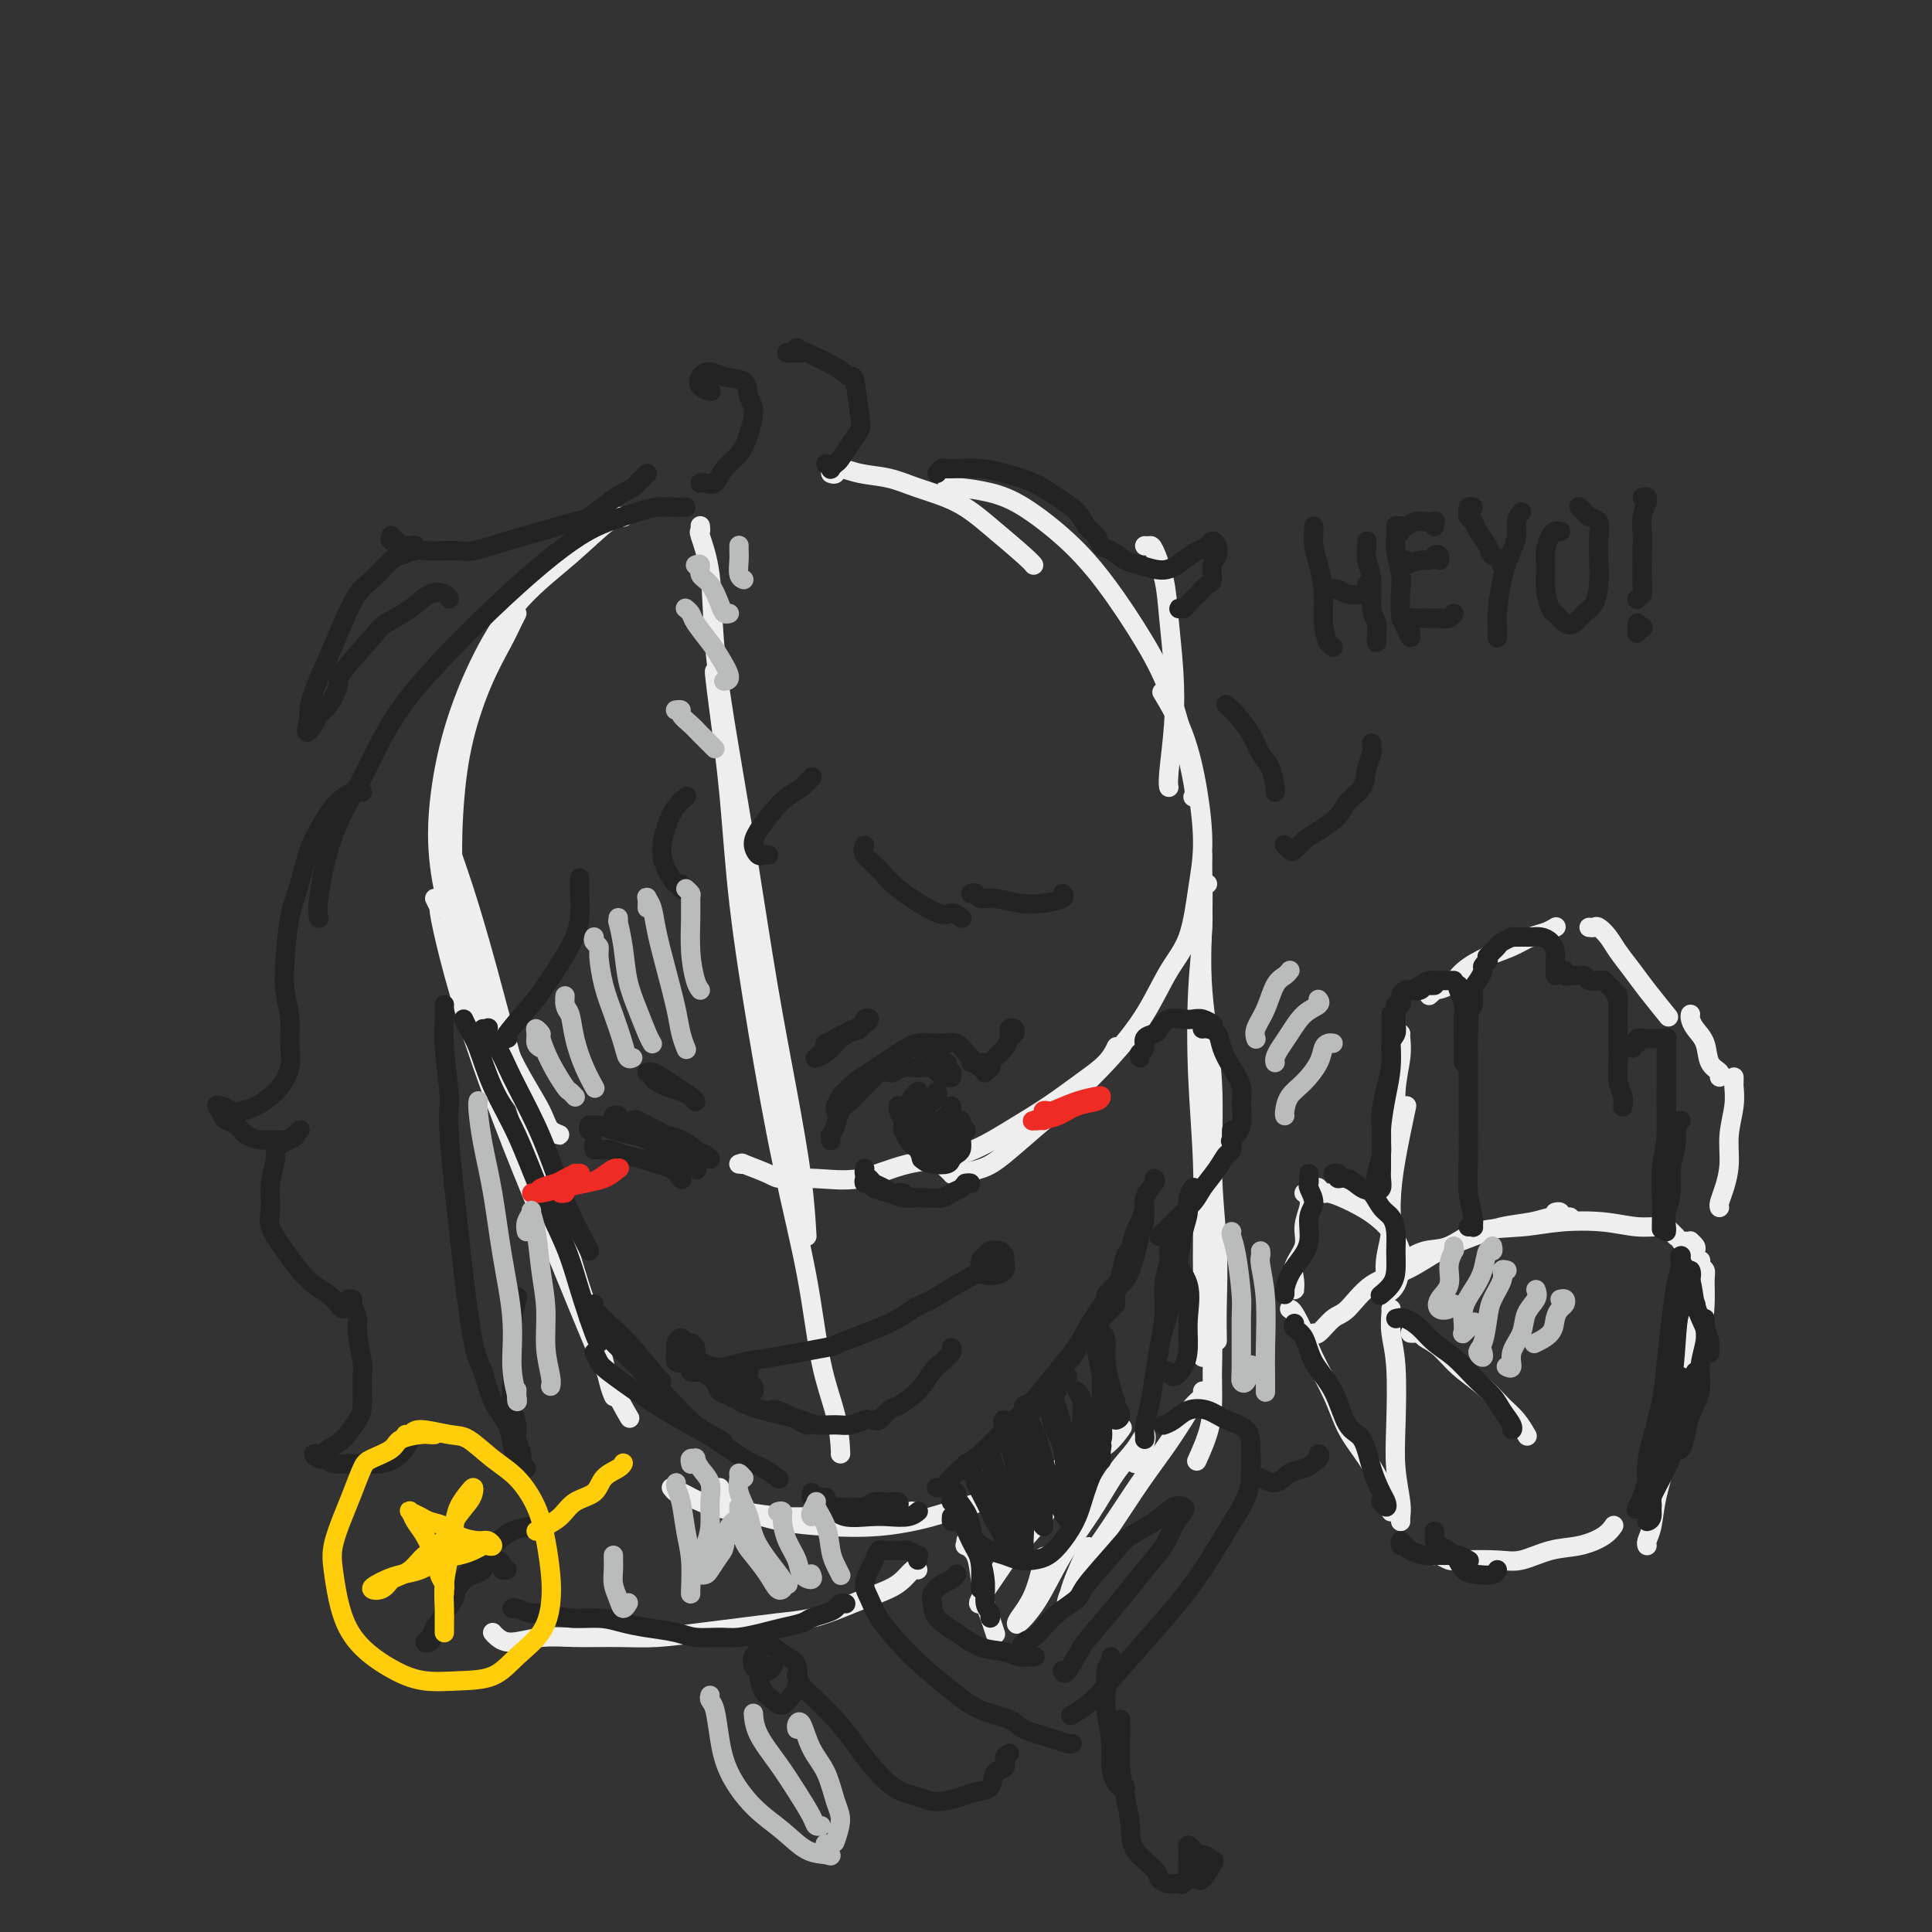 <svg viewBox='0 0 400 400' version='1.1' xmlns='http://www.w3.org/2000/svg' xmlns:xlink='http://www.w3.org/1999/xlink'><rect x="0" y="0" width="400" height="400" fill="#333333" stroke="none"/><g fill='none' stroke='rgb(238,238,238)' stroke-width='4' stroke-linecap='round' stroke-linejoin='round'><path d='M107,127c-0.289,0.560 -0.578,1.121 -1,2c-0.422,0.879 -0.977,2.077 -2,4c-1.023,1.923 -2.516,4.570 -4,8c-1.484,3.430 -2.961,7.641 -4,12c-1.039,4.359 -1.640,8.864 -2,14c-0.360,5.136 -0.480,10.901 0,17c0.480,6.099 1.559,12.530 3,18c1.441,5.470 3.243,9.977 5,14c1.757,4.023 3.470,7.560 5,10c1.530,2.440 2.879,3.783 4,5c1.121,1.217 2.015,2.309 3,3c0.985,0.691 2.060,0.980 2,1c-0.060,0.020 -1.256,-0.230 -2,-1c-0.744,-0.770 -1.035,-2.062 -2,-4c-0.965,-1.938 -2.606,-4.523 -4,-7c-1.394,-2.477 -2.543,-4.847 -4,-8c-1.457,-3.153 -3.221,-7.088 -5,-11c-1.779,-3.912 -3.574,-7.801 -5,-12c-1.426,-4.199 -2.483,-8.707 -3,-13c-0.517,-4.293 -0.494,-8.371 0,-13c0.494,-4.629 1.458,-9.808 3,-15c1.542,-5.192 3.660,-10.396 6,-15c2.340,-4.604 4.900,-8.607 8,-12c3.100,-3.393 6.738,-6.178 10,-9c3.262,-2.822 6.147,-5.683 8,-7c1.853,-1.317 2.672,-1.091 3,-1c0.328,0.091 0.164,0.045 0,0'/><path d='M172,98c0.391,0.139 0.782,0.277 1,0c0.218,-0.277 0.261,-0.970 1,-1c0.739,-0.030 2.172,0.604 4,1c1.828,0.396 4.052,0.554 6,1c1.948,0.446 3.622,1.181 6,2c2.378,0.819 5.460,1.722 8,3c2.540,1.278 4.536,2.930 7,5c2.464,2.070 5.394,4.557 7,6c1.606,1.443 1.887,1.841 2,2c0.113,0.159 0.056,0.080 0,0'/><path d='M237,113c0.364,0.023 0.728,0.046 1,0c0.272,-0.046 0.452,-0.159 1,1c0.548,1.159 1.464,3.592 2,6c0.536,2.408 0.694,4.793 1,8c0.306,3.207 0.762,7.238 1,11c0.238,3.762 0.260,7.256 0,11c-0.260,3.744 -0.801,7.739 -1,10c-0.199,2.261 -0.057,2.789 0,3c0.057,0.211 0.028,0.106 0,0'/><path d='M154,241c-0.573,-0.014 -1.146,-0.028 -1,0c0.146,0.028 1.011,0.098 1,0c-0.011,-0.098 -0.898,-0.363 0,0c0.898,0.363 3.583,1.355 5,2c1.417,0.645 1.568,0.944 3,1c1.432,0.056 4.145,-0.129 7,0c2.855,0.129 5.854,0.574 9,0c3.146,-0.574 6.441,-2.166 10,-3c3.559,-0.834 7.384,-0.911 11,-2c3.616,-1.089 7.025,-3.189 10,-5c2.975,-1.811 5.515,-3.333 8,-5c2.485,-1.667 4.913,-3.478 7,-5c2.087,-1.522 3.831,-2.756 5,-4c1.169,-1.244 1.763,-2.498 2,-3c0.237,-0.502 0.119,-0.251 0,0'/><path d='M196,242c-0.116,-0.109 -0.232,-0.218 0,0c0.232,0.218 0.811,0.762 1,1c0.189,0.238 -0.014,0.170 1,0c1.014,-0.170 3.245,-0.443 5,-1c1.755,-0.557 3.035,-1.397 5,-3c1.965,-1.603 4.615,-3.968 7,-6c2.385,-2.032 4.505,-3.732 7,-6c2.495,-2.268 5.365,-5.104 8,-8c2.635,-2.896 5.036,-5.852 7,-9c1.964,-3.148 3.491,-6.489 5,-9c1.509,-2.511 3.000,-4.191 4,-7c1.000,-2.809 1.511,-6.747 2,-10c0.489,-3.253 0.957,-5.822 1,-9c0.043,-3.178 -0.339,-6.965 -1,-11c-0.661,-4.035 -1.601,-8.317 -3,-12c-1.399,-3.683 -3.257,-6.767 -4,-8c-0.743,-1.233 -0.372,-0.617 0,0'/><path d='M196,101c0.337,0.017 0.675,0.035 1,0c0.325,-0.035 0.639,-0.122 2,0c1.361,0.122 3.769,0.454 6,1c2.231,0.546 4.283,1.307 7,3c2.717,1.693 6.098,4.318 9,7c2.902,2.682 5.324,5.423 8,9c2.676,3.577 5.607,7.992 8,12c2.393,4.008 4.250,7.610 6,13c1.750,5.390 3.394,12.566 4,16c0.606,3.434 0.173,3.124 0,3c-0.173,-0.124 -0.087,-0.062 0,0'/><path d='M145,109c-0.015,-0.125 -0.031,-0.249 0,0c0.031,0.249 0.107,0.872 0,1c-0.107,0.128 -0.399,-0.240 0,1c0.399,1.240 1.488,4.088 2,8c0.512,3.912 0.447,8.887 1,15c0.553,6.113 1.724,13.365 3,21c1.276,7.635 2.657,15.655 4,24c1.343,8.345 2.647,17.015 4,25c1.353,7.985 2.754,15.285 4,22c1.246,6.715 2.335,12.846 3,18c0.665,5.154 0.904,9.330 1,11c0.096,1.670 0.048,0.835 0,0'/><path d='M148,139c-0.062,-0.100 -0.125,-0.201 0,1c0.125,1.201 0.436,3.702 1,8c0.564,4.298 1.379,10.391 2,17c0.621,6.609 1.047,13.734 2,22c0.953,8.266 2.434,17.674 4,27c1.566,9.326 3.218,18.569 5,27c1.782,8.431 3.693,16.049 5,23c1.307,6.951 2.010,13.236 3,18c0.990,4.764 2.265,8.009 3,11c0.735,2.991 0.929,5.728 1,7c0.071,1.272 0.020,1.078 0,1c-0.020,-0.078 -0.010,-0.039 0,0'/><path d='M93,172c0.060,0.368 0.120,0.736 0,1c-0.120,0.264 -0.421,0.422 0,2c0.421,1.578 1.564,4.574 3,9c1.436,4.426 3.165,10.281 5,17c1.835,6.719 3.777,14.303 6,22c2.223,7.697 4.729,15.506 7,23c2.271,7.494 4.307,14.674 6,20c1.693,5.326 3.041,8.799 4,12c0.959,3.201 1.527,6.131 2,8c0.473,1.869 0.849,2.677 1,3c0.151,0.323 0.075,0.162 0,0'/><path d='M90,186c0.456,0.905 0.912,1.811 1,2c0.088,0.189 -0.194,-0.337 0,1c0.194,1.337 0.862,4.539 2,9c1.138,4.461 2.747,10.180 5,17c2.253,6.820 5.151,14.739 8,22c2.849,7.261 5.650,13.864 9,22c3.350,8.136 7.248,17.806 10,24c2.752,6.194 4.358,8.913 5,10c0.642,1.087 0.321,0.544 0,0'/><path d='M139,308c0.339,0.438 0.678,0.877 1,1c0.322,0.123 0.627,-0.068 1,0c0.373,0.068 0.813,0.396 2,1c1.187,0.604 3.121,1.483 5,2c1.879,0.517 3.703,0.671 6,1c2.297,0.329 5.069,0.834 8,1c2.931,0.166 6.023,-0.007 9,0c2.977,0.007 5.840,0.194 9,0c3.160,-0.194 6.617,-0.770 8,-1c1.383,-0.230 0.691,-0.115 0,0'/><path d='M149,308c-0.291,0.243 -0.582,0.485 0,1c0.582,0.515 2.037,1.302 3,2c0.963,0.698 1.433,1.306 3,2c1.567,0.694 4.232,1.472 7,2c2.768,0.528 5.641,0.804 9,1c3.359,0.196 7.204,0.313 11,0c3.796,-0.313 7.544,-1.054 11,-2c3.456,-0.946 6.622,-2.097 10,-3c3.378,-0.903 6.969,-1.560 10,-3c3.031,-1.440 5.503,-3.664 8,-5c2.497,-1.336 5.018,-1.783 7,-3c1.982,-1.217 3.423,-3.205 4,-4c0.577,-0.795 0.288,-0.398 0,0'/><path d='M249,177c0.005,0.267 0.009,0.534 0,1c-0.009,0.466 -0.032,1.131 0,3c0.032,1.869 0.117,4.942 0,9c-0.117,4.058 -0.438,9.100 0,15c0.438,5.900 1.634,12.657 2,19c0.366,6.343 -0.098,12.271 0,18c0.098,5.729 0.758,11.257 1,16c0.242,4.743 0.065,8.700 0,12c-0.065,3.300 -0.019,5.943 0,7c0.019,1.057 0.009,0.529 0,0'/><path d='M250,183c-0.451,0.332 -0.902,0.664 -1,2c-0.098,1.336 0.156,3.676 0,7c-0.156,3.324 -0.721,7.632 -1,13c-0.279,5.368 -0.271,11.797 0,18c0.271,6.203 0.805,12.180 1,18c0.195,5.820 0.052,11.482 0,15c-0.052,3.518 -0.014,4.890 0,8c0.014,3.110 0.004,7.957 0,11c-0.004,3.043 -0.001,4.281 0,5c0.001,0.719 0.000,0.920 0,1c-0.000,0.080 -0.000,0.040 0,0'/><path d='M249,277c-0.006,-0.449 -0.012,-0.898 0,-1c0.012,-0.102 0.042,0.143 0,0c-0.042,-0.143 -0.154,-0.676 0,-1c0.154,-0.324 0.575,-0.441 1,0c0.425,0.441 0.852,1.439 1,3c0.148,1.561 0.015,3.683 0,6c-0.015,2.317 0.089,4.827 0,7c-0.089,2.173 -0.370,4.008 -1,6c-0.630,1.992 -1.609,4.141 -2,5c-0.391,0.859 -0.196,0.430 0,0'/><path d='M200,319c0.054,0.452 0.109,0.905 0,1c-0.109,0.095 -0.380,-0.166 0,0c0.380,0.166 1.412,0.760 2,2c0.588,1.240 0.732,3.128 1,5c0.268,1.872 0.659,3.729 1,5c0.341,1.271 0.630,1.958 1,3c0.370,1.042 0.820,2.441 1,3c0.180,0.559 0.090,0.280 0,0'/><path d='M249,288c0.190,0.250 0.380,0.499 0,1c-0.380,0.501 -1.331,1.253 -2,2c-0.669,0.747 -1.057,1.489 -2,3c-0.943,1.511 -2.442,3.791 -4,6c-1.558,2.209 -3.174,4.345 -5,7c-1.826,2.655 -3.862,5.828 -6,9c-2.138,3.172 -4.380,6.345 -6,9c-1.620,2.655 -2.619,4.794 -3,6c-0.381,1.206 -0.143,1.478 0,1c0.143,-0.478 0.192,-1.706 1,-4c0.808,-2.294 2.374,-5.656 3,-7c0.626,-1.344 0.313,-0.672 0,0'/><path d='M235,303c0.809,-1.400 1.618,-2.801 2,-4c0.382,-1.199 0.336,-2.198 0,-2c-0.336,0.198 -0.963,1.591 -2,3c-1.037,1.409 -2.485,2.834 -4,5c-1.515,2.166 -3.098,5.073 -5,8c-1.902,2.927 -4.122,5.872 -6,9c-1.878,3.128 -3.414,6.438 -5,9c-1.586,2.562 -3.223,4.377 -4,5c-0.777,0.623 -0.693,0.054 0,-1c0.693,-1.054 1.994,-2.591 3,-5c1.006,-2.409 1.716,-5.688 2,-7c0.284,-1.312 0.142,-0.656 0,0'/><path d='M220,309c0.210,-0.043 0.421,-0.087 0,0c-0.421,0.087 -1.473,0.304 -2,1c-0.527,0.696 -0.530,1.871 -2,4c-1.470,2.129 -4.408,5.211 -6,7c-1.592,1.789 -1.839,2.284 -3,4c-1.161,1.716 -3.236,4.654 -4,6c-0.764,1.346 -0.218,1.099 0,1c0.218,-0.099 0.109,-0.049 0,0'/><path d='M190,325c-0.255,-0.179 -0.510,-0.358 -1,0c-0.490,0.358 -1.217,1.251 -2,2c-0.783,0.749 -1.624,1.352 -3,2c-1.376,0.648 -3.289,1.339 -5,2c-1.711,0.661 -3.220,1.290 -5,2c-1.780,0.710 -3.832,1.500 -6,2c-2.168,0.500 -4.452,0.708 -7,1c-2.548,0.292 -5.358,0.667 -8,1c-2.642,0.333 -5.114,0.624 -8,1c-2.886,0.376 -6.187,0.837 -9,1c-2.813,0.163 -5.139,0.027 -8,0c-2.861,-0.027 -6.259,0.056 -9,0c-2.741,-0.056 -4.826,-0.250 -7,0c-2.174,0.250 -4.438,0.943 -6,1c-1.562,0.057 -2.420,-0.523 -3,-1c-0.580,-0.477 -0.880,-0.851 -1,-1c-0.120,-0.149 -0.060,-0.075 0,0'/><path d='M271,277c-0.103,0.136 -0.206,0.272 0,0c0.206,-0.272 0.720,-0.951 1,-1c0.280,-0.049 0.327,0.533 1,0c0.673,-0.533 1.973,-2.180 3,-3c1.027,-0.820 1.782,-0.814 3,-2c1.218,-1.186 2.901,-3.564 5,-5c2.099,-1.436 4.616,-1.928 7,-3c2.384,-1.072 4.635,-2.722 7,-4c2.365,-1.278 4.846,-2.185 7,-3c2.154,-0.815 3.983,-1.539 6,-2c2.017,-0.461 4.222,-0.660 6,-1c1.778,-0.340 3.127,-0.822 4,-1c0.873,-0.178 1.268,-0.051 2,0c0.732,0.051 1.800,0.028 2,0c0.200,-0.028 -0.469,-0.060 -1,0c-0.531,0.060 -0.926,0.212 -1,0c-0.074,-0.212 0.172,-0.788 0,-1c-0.172,-0.212 -0.764,-0.061 -1,0c-0.236,0.061 -0.118,0.030 0,0'/><path d='M288,271c0.030,0.100 0.060,0.201 0,1c-0.060,0.799 -0.208,2.297 0,4c0.208,1.703 0.774,3.611 1,7c0.226,3.389 0.113,8.258 0,12c-0.113,3.742 -0.226,6.358 0,9c0.226,2.642 0.793,5.310 1,7c0.207,1.690 0.056,2.401 0,3c-0.056,0.599 -0.015,1.084 0,1c0.015,-0.084 0.004,-0.738 0,-1c-0.004,-0.262 -0.002,-0.131 0,0'/><path d='M288,263c0.021,0.117 0.041,0.234 0,0c-0.041,-0.234 -0.144,-0.820 0,-1c0.144,-0.180 0.533,0.046 1,0c0.467,-0.046 1.011,-0.365 2,-1c0.989,-0.635 2.424,-1.585 4,-2c1.576,-0.415 3.294,-0.294 5,-1c1.706,-0.706 3.400,-2.238 6,-3c2.600,-0.762 6.108,-0.755 9,-1c2.892,-0.245 5.170,-0.742 8,-1c2.830,-0.258 6.212,-0.276 9,0c2.788,0.276 4.982,0.845 7,1c2.018,0.155 3.861,-0.103 5,0c1.139,0.103 1.576,0.566 2,1c0.424,0.434 0.835,0.838 1,1c0.165,0.162 0.082,0.081 0,0'/><path d='M348,257c0.301,-0.006 0.603,-0.013 1,0c0.397,0.013 0.890,0.045 1,0c0.110,-0.045 -0.163,-0.166 0,0c0.163,0.166 0.762,0.618 1,1c0.238,0.382 0.115,0.694 0,1c-0.115,0.306 -0.223,0.607 0,1c0.223,0.393 0.778,0.880 1,1c0.222,0.120 0.113,-0.126 0,0c-0.113,0.126 -0.228,0.625 0,1c0.228,0.375 0.800,0.627 1,1c0.200,0.373 0.029,0.868 0,2c-0.029,1.132 0.085,2.901 0,5c-0.085,2.099 -0.369,4.527 -1,7c-0.631,2.473 -1.609,4.992 -2,6c-0.391,1.008 -0.196,0.504 0,0'/><path d='M352,271c-0.028,-0.426 -0.056,-0.853 0,-1c0.056,-0.147 0.195,-0.016 0,1c-0.195,1.016 -0.724,2.916 -1,5c-0.276,2.084 -0.297,4.350 -1,7c-0.703,2.650 -2.087,5.683 -3,9c-0.913,3.317 -1.355,6.917 -2,10c-0.645,3.083 -1.493,5.649 -2,8c-0.507,2.351 -0.672,4.486 -1,6c-0.328,1.514 -0.819,2.408 -1,3c-0.181,0.592 -0.052,0.884 0,1c0.052,0.116 0.026,0.058 0,0'/><path d='M297,322c-0.064,0.030 -0.128,0.060 0,0c0.128,-0.060 0.447,-0.210 1,0c0.553,0.210 1.339,0.781 2,1c0.661,0.219 1.197,0.084 3,0c1.803,-0.084 4.875,-0.119 7,0c2.125,0.119 3.305,0.392 5,0c1.695,-0.392 3.904,-1.450 6,-2c2.096,-0.550 4.078,-0.592 6,-1c1.922,-0.408 3.783,-1.181 5,-2c1.217,-0.819 1.789,-1.682 2,-2c0.211,-0.318 0.060,-0.091 0,0c-0.060,0.091 -0.030,0.045 0,0'/><path d='M290,214c-0.033,0.126 -0.065,0.252 0,1c0.065,0.748 0.229,2.117 0,4c-0.229,1.883 -0.849,4.281 -1,7c-0.151,2.719 0.169,5.758 0,9c-0.169,3.242 -0.826,6.685 -1,10c-0.174,3.315 0.135,6.501 0,9c-0.135,2.499 -0.716,4.311 -1,6c-0.284,1.689 -0.273,3.256 0,4c0.273,0.744 0.807,0.666 1,0c0.193,-0.666 0.045,-1.921 0,-3c-0.045,-1.079 0.013,-1.983 0,-4c-0.013,-2.017 -0.096,-5.149 0,-8c0.096,-2.851 0.372,-5.421 1,-9c0.628,-3.579 1.608,-8.165 2,-10c0.392,-1.835 0.196,-0.917 0,0'/><path d='M296,206c0.036,-0.031 0.071,-0.062 0,0c-0.071,0.062 -0.250,0.218 0,0c0.250,-0.218 0.929,-0.811 1,-1c0.071,-0.189 -0.467,0.024 0,0c0.467,-0.024 1.938,-0.286 3,-1c1.062,-0.714 1.716,-1.879 3,-3c1.284,-1.121 3.199,-2.199 5,-3c1.801,-0.801 3.488,-1.325 5,-2c1.512,-0.675 2.849,-1.500 4,-2c1.151,-0.500 2.118,-0.673 3,-1c0.882,-0.327 1.681,-0.808 2,-1c0.319,-0.192 0.160,-0.096 0,0'/><path d='M329,192c0.359,0.043 0.718,0.087 1,0c0.282,-0.087 0.485,-0.304 1,0c0.515,0.304 1.340,1.130 2,2c0.660,0.870 1.155,1.786 2,3c0.845,1.214 2.041,2.728 3,4c0.959,1.272 1.681,2.304 3,4c1.319,1.696 3.234,4.056 4,5c0.766,0.944 0.383,0.472 0,0'/><path d='M350,210c-0.056,0.258 -0.113,0.517 0,1c0.113,0.483 0.394,1.191 1,2c0.606,0.809 1.535,1.720 2,3c0.465,1.280 0.465,2.931 1,4c0.535,1.069 1.606,1.557 2,2c0.394,0.443 0.113,0.841 0,1c-0.113,0.159 -0.056,0.080 0,0'/><path d='M359,223c0.009,0.393 0.017,0.785 0,1c-0.017,0.215 -0.060,0.252 0,1c0.060,0.748 0.223,2.207 0,4c-0.223,1.793 -0.830,3.920 -1,6c-0.170,2.080 0.098,4.113 0,6c-0.098,1.887 -0.562,3.630 -1,5c-0.438,1.370 -0.849,2.369 -1,3c-0.151,0.631 -0.043,0.895 0,1c0.043,0.105 0.022,0.053 0,0'/><path d='M270,247c0.432,-0.078 0.864,-0.157 1,0c0.136,0.157 -0.024,0.548 0,1c0.024,0.452 0.231,0.964 0,2c-0.231,1.036 -0.899,2.597 -1,4c-0.101,1.403 0.365,2.650 0,4c-0.365,1.350 -1.562,2.803 -2,4c-0.438,1.197 -0.117,2.138 0,3c0.117,0.862 0.031,1.643 0,2c-0.031,0.357 -0.008,0.288 0,0c0.008,-0.288 0.002,-0.797 0,-1c-0.002,-0.203 -0.001,-0.102 0,0'/><path d='M273,246c-0.100,-0.118 -0.200,-0.236 0,0c0.200,0.236 0.700,0.825 1,1c0.300,0.175 0.401,-0.064 1,0c0.599,0.064 1.695,0.433 3,1c1.305,0.567 2.819,1.333 4,2c1.181,0.667 2.027,1.235 3,2c0.973,0.765 2.071,1.725 3,3c0.929,1.275 1.688,2.864 2,4c0.312,1.136 0.176,1.820 0,3c-0.176,1.180 -0.394,2.856 -1,4c-0.606,1.144 -1.602,1.755 -2,2c-0.398,0.245 -0.199,0.122 0,0'/><path d='M267,271c0.229,0.069 0.458,0.138 1,1c0.542,0.862 1.398,2.519 2,4c0.602,1.481 0.952,2.788 2,5c1.048,2.212 2.796,5.331 4,8c1.204,2.669 1.864,4.890 3,7c1.136,2.110 2.749,4.110 4,6c1.251,1.890 2.139,3.669 3,5c0.861,1.331 1.695,2.212 2,3c0.305,0.788 0.082,1.481 0,2c-0.082,0.519 -0.023,0.862 0,1c0.023,0.138 0.012,0.069 0,0'/><path d='M292,276c0.322,0.021 0.643,0.042 1,0c0.357,-0.042 0.748,-0.147 1,0c0.252,0.147 0.363,0.546 1,1c0.637,0.454 1.798,0.963 3,2c1.202,1.037 2.445,2.600 4,4c1.555,1.400 3.422,2.635 5,4c1.578,1.365 2.866,2.861 4,4c1.134,1.139 2.113,1.922 3,3c0.887,1.078 1.682,2.451 2,3c0.318,0.549 0.159,0.275 0,0'/></g>
<g fill='none' stroke='rgb(35,35,35)' stroke-width='4' stroke-linecap='round' stroke-linejoin='round'><path d='M100,213c0.411,0.053 0.821,0.106 1,0c0.179,-0.106 0.126,-0.371 0,0c-0.126,0.371 -0.326,1.377 0,2c0.326,0.623 1.178,0.864 2,2c0.822,1.136 1.614,3.169 3,6c1.386,2.831 3.366,6.461 5,10c1.634,3.539 2.921,6.987 4,10c1.079,3.013 1.949,5.591 3,8c1.051,2.409 2.283,4.649 3,6c0.717,1.351 0.919,1.815 1,2c0.081,0.185 0.040,0.093 0,0'/><path d='M96,211c0.255,0.575 0.510,1.149 1,2c0.490,0.851 1.216,1.978 2,4c0.784,2.022 1.626,4.938 3,8c1.374,3.062 3.278,6.271 5,10c1.722,3.729 3.260,7.980 5,12c1.740,4.020 3.682,7.809 5,11c1.318,3.191 2.013,5.783 3,9c0.987,3.217 2.266,7.058 3,9c0.734,1.942 0.924,1.983 1,2c0.076,0.017 0.038,0.008 0,0'/><path d='M123,270c-0.370,0.044 -0.740,0.089 0,1c0.740,0.911 2.591,2.689 4,4c1.409,1.311 2.378,2.156 4,4c1.622,1.844 3.898,4.689 5,6c1.102,1.311 1.029,1.089 1,1c-0.029,-0.089 -0.015,-0.044 0,0'/><path d='M122,273c-0.099,-0.099 -0.198,-0.199 0,0c0.198,0.199 0.694,0.696 1,1c0.306,0.304 0.422,0.414 2,2c1.578,1.586 4.619,4.649 7,7c2.381,2.351 4.102,3.989 6,6c1.898,2.011 3.973,4.395 6,6c2.027,1.605 4.007,2.432 5,3c0.993,0.568 0.998,0.877 1,1c0.002,0.123 0.001,0.062 0,0'/><path d='M123,280c0.356,0.736 0.712,1.473 1,2c0.288,0.527 0.510,0.845 2,2c1.490,1.155 4.250,3.149 7,5c2.750,1.851 5.490,3.561 8,5c2.510,1.439 4.788,2.607 7,4c2.212,1.393 4.356,3.013 6,4c1.644,0.987 2.789,1.343 4,2c1.211,0.657 2.489,1.616 3,2c0.511,0.384 0.256,0.192 0,0'/><path d='M171,310c-0.404,0.022 -0.807,0.044 -1,0c-0.193,-0.044 -0.175,-0.154 0,0c0.175,0.154 0.507,0.573 1,1c0.493,0.427 1.147,0.861 2,1c0.853,0.139 1.907,-0.016 3,0c1.093,0.016 2.226,0.204 3,0c0.774,-0.204 1.188,-0.801 2,-1c0.812,-0.199 2.022,-0.002 3,0c0.978,0.002 1.725,-0.192 2,0c0.275,0.192 0.079,0.769 0,1c-0.079,0.231 -0.039,0.115 0,0'/><path d='M168,309c0.010,0.411 0.020,0.821 0,1c-0.020,0.179 -0.070,0.125 0,0c0.070,-0.125 0.261,-0.321 1,0c0.739,0.321 2.025,1.159 3,2c0.975,0.841 1.638,1.686 3,2c1.362,0.314 3.423,0.098 5,0c1.577,-0.098 2.670,-0.078 4,0c1.330,0.078 2.897,0.213 4,0c1.103,-0.213 1.744,-0.775 2,-1c0.256,-0.225 0.128,-0.112 0,0'/><path d='M200,303c0.261,0.050 0.523,0.099 1,0c0.477,-0.099 1.171,-0.347 2,-1c0.829,-0.653 1.794,-1.712 3,-3c1.206,-1.288 2.652,-2.804 4,-4c1.348,-1.196 2.596,-2.072 4,-3c1.404,-0.928 2.964,-1.909 4,-3c1.036,-1.091 1.548,-2.294 2,-3c0.452,-0.706 0.843,-0.916 1,-1c0.157,-0.084 0.078,-0.042 0,0'/><path d='M194,308c-0.101,-0.010 -0.202,-0.020 0,0c0.202,0.020 0.706,0.071 1,0c0.294,-0.071 0.377,-0.264 1,-1c0.623,-0.736 1.786,-2.016 3,-3c1.214,-0.984 2.478,-1.673 4,-3c1.522,-1.327 3.303,-3.293 5,-5c1.697,-1.707 3.312,-3.157 5,-5c1.688,-1.843 3.450,-4.080 5,-6c1.550,-1.920 2.888,-3.523 4,-5c1.112,-1.477 1.997,-2.827 3,-4c1.003,-1.173 2.125,-2.170 3,-3c0.875,-0.830 1.505,-1.493 2,-2c0.495,-0.507 0.856,-0.859 1,-1c0.144,-0.141 0.072,-0.070 0,0'/><path d='M212,291c0.650,-0.261 1.300,-0.522 2,-1c0.700,-0.478 1.451,-1.174 2,-2c0.549,-0.826 0.896,-1.782 2,-3c1.104,-1.218 2.965,-2.698 4,-4c1.035,-1.302 1.244,-2.426 2,-4c0.756,-1.574 2.058,-3.597 3,-5c0.942,-1.403 1.523,-2.185 2,-3c0.477,-0.815 0.851,-1.661 1,-2c0.149,-0.339 0.075,-0.169 0,0'/><path d='M229,268c0.031,0.428 0.063,0.855 0,1c-0.063,0.145 -0.220,0.006 0,0c0.220,-0.006 0.818,0.120 1,0c0.182,-0.120 -0.053,-0.487 0,-1c0.053,-0.513 0.395,-1.171 1,-2c0.605,-0.829 1.472,-1.827 2,-3c0.528,-1.173 0.716,-2.521 1,-4c0.284,-1.479 0.665,-3.090 1,-4c0.335,-0.910 0.626,-1.120 1,-2c0.374,-0.880 0.832,-2.432 1,-3c0.168,-0.568 0.045,-0.153 0,0c-0.045,0.153 -0.013,0.044 0,0c0.013,-0.044 0.006,-0.022 0,0'/><path d='M234,259c-0.341,0.079 -0.681,0.158 -1,1c-0.319,0.842 -0.616,2.447 -1,4c-0.384,1.553 -0.856,3.056 -1,4c-0.144,0.944 0.041,1.331 0,1c-0.041,-0.331 -0.308,-1.379 0,-2c0.308,-0.621 1.191,-0.816 2,-2c0.809,-1.184 1.545,-3.357 2,-5c0.455,-1.643 0.630,-2.756 1,-4c0.370,-1.244 0.936,-2.621 1,-4c0.064,-1.379 -0.375,-2.761 0,-4c0.375,-1.239 1.562,-2.333 2,-3c0.438,-0.667 0.125,-0.905 0,-1c-0.125,-0.095 -0.063,-0.048 0,0'/><path d='M236,219c-0.128,-0.363 -0.256,-0.726 0,-1c0.256,-0.274 0.897,-0.459 1,-1c0.103,-0.541 -0.331,-1.437 0,-2c0.331,-0.563 1.425,-0.792 2,-1c0.575,-0.208 0.629,-0.397 1,-1c0.371,-0.603 1.060,-1.622 2,-2c0.940,-0.378 2.133,-0.115 3,0c0.867,0.115 1.408,0.082 2,0c0.592,-0.082 1.236,-0.214 2,0c0.764,0.214 1.647,0.776 2,1c0.353,0.224 0.177,0.112 0,0'/><path d='M249,213c-0.058,0.013 -0.115,0.026 0,0c0.115,-0.026 0.403,-0.090 1,0c0.597,0.090 1.504,0.333 2,1c0.496,0.667 0.580,1.756 1,3c0.420,1.244 1.177,2.642 2,4c0.823,1.358 1.713,2.675 2,4c0.287,1.325 -0.028,2.656 0,4c0.028,1.344 0.399,2.700 0,4c-0.399,1.300 -1.569,2.542 -2,3c-0.431,0.458 -0.123,0.131 0,0c0.123,-0.131 0.062,-0.065 0,0'/><path d='M255,234c0.005,0.510 0.011,1.020 0,1c-0.011,-0.020 -0.038,-0.571 0,0c0.038,0.571 0.139,2.262 0,3c-0.139,0.738 -0.520,0.523 -1,1c-0.480,0.477 -1.060,1.647 -2,3c-0.940,1.353 -2.242,2.888 -3,4c-0.758,1.112 -0.974,1.801 -2,3c-1.026,1.199 -2.863,2.909 -4,4c-1.137,1.091 -1.575,1.563 -2,2c-0.425,0.437 -0.836,0.839 -1,1c-0.164,0.161 -0.082,0.080 0,0'/><path d='M248,246c-0.414,-0.011 -0.828,-0.023 -1,0c-0.172,0.023 -0.102,0.079 0,0c0.102,-0.079 0.234,-0.295 0,0c-0.234,0.295 -0.835,1.101 -1,2c-0.165,0.899 0.107,1.892 0,3c-0.107,1.108 -0.593,2.331 -1,4c-0.407,1.669 -0.736,3.783 -1,6c-0.264,2.217 -0.463,4.538 -1,7c-0.537,2.462 -1.412,5.066 -2,7c-0.588,1.934 -0.890,3.199 -1,4c-0.110,0.801 -0.030,1.139 0,1c0.030,-0.139 0.008,-0.754 0,-1c-0.008,-0.246 -0.004,-0.123 0,0'/><path d='M243,257c-0.033,-0.522 -0.065,-1.043 0,-1c0.065,0.043 0.229,0.652 0,1c-0.229,0.348 -0.849,0.437 -1,1c-0.151,0.563 0.167,1.601 0,3c-0.167,1.399 -0.818,3.161 -1,5c-0.182,1.839 0.105,3.756 0,6c-0.105,2.244 -0.603,4.814 -1,7c-0.397,2.186 -0.695,3.987 -1,6c-0.305,2.013 -0.618,4.238 -1,6c-0.382,1.762 -0.834,3.060 -1,4c-0.166,0.940 -0.045,1.522 0,2c0.045,0.478 0.013,0.851 0,1c-0.013,0.149 -0.006,0.075 0,0'/><path d='M197,309c0.477,-0.040 0.954,-0.079 1,0c0.046,0.079 -0.338,0.278 0,1c0.338,0.722 1.397,1.969 2,3c0.603,1.031 0.750,1.845 1,3c0.250,1.155 0.603,2.649 1,4c0.397,1.351 0.838,2.558 1,4c0.162,1.442 0.043,3.118 0,4c-0.043,0.882 -0.012,0.968 0,1c0.012,0.032 0.003,0.009 0,0c-0.003,-0.009 -0.002,-0.005 0,0'/><path d='M197,310c0.026,-0.128 0.051,-0.257 0,0c-0.051,0.257 -0.179,0.899 0,1c0.179,0.101 0.665,-0.340 1,0c0.335,0.340 0.520,1.460 1,3c0.480,1.540 1.257,3.501 2,5c0.743,1.499 1.453,2.536 2,4c0.547,1.464 0.931,3.355 1,5c0.069,1.645 -0.178,3.043 0,4c0.178,0.957 0.780,1.473 1,2c0.220,0.527 0.059,1.065 0,1c-0.059,-0.065 -0.017,-0.733 0,-1c0.017,-0.267 0.008,-0.134 0,0'/><path d='M197,314c-0.025,0.471 -0.050,0.942 0,1c0.050,0.058 0.176,-0.297 1,0c0.824,0.297 2.345,1.246 3,2c0.655,0.754 0.443,1.313 1,2c0.557,0.687 1.881,1.503 3,2c1.119,0.497 2.032,0.676 3,1c0.968,0.324 1.992,0.795 3,1c1.008,0.205 1.999,0.146 3,0c1.001,-0.146 2.012,-0.377 3,-1c0.988,-0.623 1.953,-1.638 3,-3c1.047,-1.362 2.176,-3.072 3,-5c0.824,-1.928 1.342,-4.075 2,-6c0.658,-1.925 1.457,-3.627 2,-5c0.543,-1.373 0.832,-2.417 1,-3c0.168,-0.583 0.217,-0.706 0,-1c-0.217,-0.294 -0.699,-0.758 -1,-1c-0.301,-0.242 -0.421,-0.261 -1,0c-0.579,0.261 -1.617,0.801 -2,1c-0.383,0.199 -0.109,0.057 0,0c0.109,-0.057 0.055,-0.028 0,0'/><path d='M202,306c-0.540,-0.514 -1.080,-1.027 -1,-1c0.080,0.027 0.780,0.596 1,1c0.220,0.404 -0.039,0.643 0,1c0.039,0.357 0.374,0.832 1,2c0.626,1.168 1.541,3.029 2,4c0.459,0.971 0.462,1.051 1,2c0.538,0.949 1.610,2.765 2,4c0.390,1.235 0.098,1.887 0,2c-0.098,0.113 -0.002,-0.313 0,-1c0.002,-0.687 -0.091,-1.633 0,-3c0.091,-1.367 0.366,-3.154 0,-5c-0.366,-1.846 -1.373,-3.751 -2,-6c-0.627,-2.249 -0.874,-4.843 -1,-6c-0.126,-1.157 -0.132,-0.876 0,0c0.132,0.876 0.403,2.348 1,4c0.597,1.652 1.519,3.486 2,5c0.481,1.514 0.522,2.710 1,4c0.478,1.290 1.393,2.676 2,4c0.607,1.324 0.907,2.587 1,3c0.093,0.413 -0.021,-0.025 0,-1c0.021,-0.975 0.175,-2.487 0,-4c-0.175,-1.513 -0.681,-3.027 -1,-5c-0.319,-1.973 -0.453,-4.406 -1,-7c-0.547,-2.594 -1.509,-5.349 -2,-7c-0.491,-1.651 -0.511,-2.199 0,-2c0.511,0.199 1.552,1.143 2,3c0.448,1.857 0.302,4.626 1,7c0.698,2.374 2.239,4.351 3,6c0.761,1.649 0.740,2.968 1,4c0.260,1.032 0.801,1.778 1,2c0.199,0.222 0.057,-0.079 0,-1c-0.057,-0.921 -0.028,-2.460 0,-4'/><path d='M216,311c0.112,-1.339 -0.108,-3.185 -1,-6c-0.892,-2.815 -2.457,-6.598 -3,-9c-0.543,-2.402 -0.063,-3.423 0,-4c0.063,-0.577 -0.292,-0.709 0,0c0.292,0.709 1.229,2.259 2,4c0.771,1.741 1.374,3.672 2,6c0.626,2.328 1.275,5.054 2,7c0.725,1.946 1.527,3.111 2,4c0.473,0.889 0.618,1.501 1,1c0.382,-0.501 1.002,-2.114 1,-3c-0.002,-0.886 -0.624,-1.044 -1,-3c-0.376,-1.956 -0.505,-5.708 -1,-8c-0.495,-2.292 -1.356,-3.122 -2,-5c-0.644,-1.878 -1.069,-4.804 -1,-6c0.069,-1.196 0.634,-0.664 1,0c0.366,0.664 0.533,1.458 1,3c0.467,1.542 1.235,3.830 2,6c0.765,2.170 1.527,4.221 2,6c0.473,1.779 0.659,3.285 1,4c0.341,0.715 0.839,0.638 1,0c0.161,-0.638 -0.014,-1.836 0,-3c0.014,-1.164 0.217,-2.294 0,-4c-0.217,-1.706 -0.855,-3.988 -1,-6c-0.145,-2.012 0.202,-3.755 0,-5c-0.202,-1.245 -0.954,-1.991 -1,-2c-0.046,-0.009 0.615,0.718 1,2c0.385,1.282 0.496,3.117 1,5c0.504,1.883 1.403,3.814 2,5c0.597,1.186 0.891,1.627 1,2c0.109,0.373 0.031,0.678 0,0c-0.031,-0.678 -0.016,-2.339 0,-4'/><path d='M228,298c0.599,0.220 0.098,-3.229 0,-6c-0.098,-2.771 0.208,-4.865 0,-7c-0.208,-2.135 -0.928,-4.312 -1,-6c-0.072,-1.688 0.506,-2.888 1,-3c0.494,-0.112 0.903,0.862 1,2c0.097,1.138 -0.119,2.439 0,4c0.119,1.561 0.573,3.383 1,5c0.427,1.617 0.829,3.029 1,4c0.171,0.971 0.113,1.500 0,2c-0.113,0.500 -0.279,0.971 0,1c0.279,0.029 1.003,-0.384 1,-1c-0.003,-0.616 -0.731,-1.435 -1,-2c-0.269,-0.565 -0.077,-0.876 0,-1c0.077,-0.124 0.038,-0.062 0,0'/><path d='M190,323c-0.054,-0.453 -0.107,-0.906 0,-1c0.107,-0.094 0.376,0.171 0,0c-0.376,-0.171 -1.396,-0.777 -2,-1c-0.604,-0.223 -0.792,-0.061 -1,0c-0.208,0.061 -0.437,0.023 -1,0c-0.563,-0.023 -1.460,-0.029 -2,0c-0.540,0.029 -0.724,0.094 -1,0c-0.276,-0.094 -0.646,-0.346 -1,0c-0.354,0.346 -0.693,1.291 -1,2c-0.307,0.709 -0.582,1.182 -1,2c-0.418,0.818 -0.977,1.982 -1,3c-0.023,1.018 0.492,1.892 1,3c0.508,1.108 1.011,2.450 2,4c0.989,1.550 2.464,3.307 4,5c1.536,1.693 3.132,3.321 5,5c1.868,1.679 4.009,3.409 6,5c1.991,1.591 3.832,3.043 6,4c2.168,0.957 4.661,1.419 6,2c1.339,0.581 1.522,1.280 3,2c1.478,0.720 4.252,1.461 6,2c1.748,0.539 2.471,0.876 3,1c0.529,0.124 0.866,0.035 1,0c0.134,-0.035 0.067,-0.018 0,0'/><path d='M241,295c0.043,-0.015 0.087,-0.030 0,0c-0.087,0.030 -0.303,0.105 0,0c0.303,-0.105 1.125,-0.392 2,-1c0.875,-0.608 1.804,-1.539 3,-2c1.196,-0.461 2.661,-0.452 4,0c1.339,0.452 2.554,1.346 4,2c1.446,0.654 3.122,1.067 4,2c0.878,0.933 0.957,2.385 1,4c0.043,1.615 0.051,3.391 0,5c-0.051,1.609 -0.160,3.049 -1,5c-0.840,1.951 -2.413,4.412 -4,7c-1.587,2.588 -3.190,5.301 -5,8c-1.810,2.699 -3.827,5.382 -6,8c-2.173,2.618 -4.502,5.171 -7,8c-2.498,2.829 -5.164,5.934 -7,8c-1.836,2.066 -2.840,3.095 -4,4c-1.160,0.905 -2.474,1.687 -3,2c-0.526,0.313 -0.263,0.156 0,0'/><path d='M198,326c0.069,-0.096 0.137,-0.192 0,0c-0.137,0.192 -0.481,0.673 -1,1c-0.519,0.327 -1.214,0.499 -2,1c-0.786,0.501 -1.664,1.332 -2,2c-0.336,0.668 -0.130,1.173 0,2c0.130,0.827 0.183,1.977 1,3c0.817,1.023 2.398,1.920 4,3c1.602,1.080 3.225,2.342 5,3c1.775,0.658 3.703,0.713 5,1c1.297,0.287 1.965,0.808 3,1c1.035,0.192 2.439,0.055 3,0c0.561,-0.055 0.281,-0.027 0,0'/><path d='M211,342c-0.065,0.207 -0.129,0.415 0,0c0.129,-0.415 0.452,-1.452 1,-2c0.548,-0.548 1.322,-0.607 2,-1c0.678,-0.393 1.260,-1.120 2,-2c0.740,-0.880 1.638,-1.912 3,-3c1.362,-1.088 3.189,-2.233 4,-3c0.811,-0.767 0.605,-1.155 2,-3c1.395,-1.845 4.391,-5.146 6,-7c1.609,-1.854 1.830,-2.261 3,-3c1.170,-0.739 3.288,-1.812 5,-3c1.712,-1.188 3.019,-2.493 4,-3c0.981,-0.507 1.638,-0.215 2,0c0.362,0.215 0.430,0.355 0,1c-0.430,0.645 -1.356,1.796 -2,3c-0.644,1.204 -1.004,2.462 -2,4c-0.996,1.538 -2.627,3.355 -4,5c-1.373,1.645 -2.487,3.116 -4,5c-1.513,1.884 -3.425,4.179 -5,6c-1.575,1.821 -2.814,3.169 -4,5c-1.186,1.831 -2.319,4.147 -3,5c-0.681,0.853 -0.909,0.244 -1,0c-0.091,-0.244 -0.046,-0.122 0,0'/><path d='M209,363c-0.481,0.204 -0.961,0.408 -1,1c-0.039,0.592 0.365,1.573 0,2c-0.365,0.427 -1.497,0.301 -2,1c-0.503,0.699 -0.377,2.223 -1,3c-0.623,0.777 -1.996,0.807 -3,1c-1.004,0.193 -1.641,0.547 -3,1c-1.359,0.453 -3.441,1.004 -5,1c-1.559,-0.004 -2.596,-0.561 -4,-1c-1.404,-0.439 -3.174,-0.758 -5,-2c-1.826,-1.242 -3.707,-3.406 -5,-5c-1.293,-1.594 -1.996,-2.617 -3,-4c-1.004,-1.383 -2.308,-3.128 -4,-5c-1.692,-1.872 -3.773,-3.873 -5,-5c-1.227,-1.127 -1.600,-1.380 -2,-2c-0.400,-0.620 -0.829,-1.606 -1,-2c-0.171,-0.394 -0.086,-0.197 0,0'/><path d='M159,340c0.083,0.029 0.165,0.058 0,0c-0.165,-0.058 -0.578,-0.202 -1,0c-0.422,0.202 -0.853,0.750 -1,1c-0.147,0.250 -0.009,0.202 0,1c0.009,0.798 -0.110,2.442 0,4c0.110,1.558 0.450,3.030 1,4c0.550,0.970 1.312,1.437 2,2c0.688,0.563 1.304,1.221 2,1c0.696,-0.221 1.473,-1.320 2,-2c0.527,-0.680 0.805,-0.940 1,-2c0.195,-1.060 0.308,-2.919 0,-4c-0.308,-1.081 -1.036,-1.383 -2,-2c-0.964,-0.617 -2.164,-1.549 -3,-2c-0.836,-0.451 -1.307,-0.422 -2,0c-0.693,0.422 -1.609,1.239 -2,2c-0.391,0.761 -0.259,1.468 0,2c0.259,0.532 0.644,0.888 1,1c0.356,0.112 0.683,-0.022 1,0c0.317,0.022 0.624,0.198 1,0c0.376,-0.198 0.822,-0.771 1,-1c0.178,-0.229 0.089,-0.115 0,0'/><path d='M230,343c-0.031,0.456 -0.062,0.912 0,1c0.062,0.088 0.217,-0.193 0,0c-0.217,0.193 -0.805,0.859 -1,2c-0.195,1.141 0.003,2.757 0,4c-0.003,1.243 -0.208,2.112 0,4c0.208,1.888 0.830,4.793 1,7c0.170,2.207 -0.112,3.716 0,5c0.112,1.284 0.618,2.344 1,3c0.382,0.656 0.641,0.907 1,1c0.359,0.093 0.817,0.026 1,0c0.183,-0.026 0.092,-0.013 0,0'/><path d='M232,356c0.002,0.332 0.003,0.663 0,1c-0.003,0.337 -0.011,0.679 0,1c0.011,0.321 0.041,0.619 0,2c-0.041,1.381 -0.154,3.844 0,6c0.154,2.156 0.576,4.006 1,6c0.424,1.994 0.851,4.132 1,6c0.149,1.868 0.018,3.467 1,5c0.982,1.533 3.075,3.001 4,4c0.925,0.999 0.683,1.530 1,2c0.317,0.470 1.194,0.881 2,1c0.806,0.119 1.540,-0.052 2,0c0.460,0.052 0.646,0.327 1,0c0.354,-0.327 0.876,-1.255 1,-2c0.124,-0.745 -0.149,-1.306 0,-2c0.149,-0.694 0.720,-1.521 1,-2c0.280,-0.479 0.271,-0.612 0,-1c-0.271,-0.388 -0.802,-1.032 -1,-1c-0.198,0.032 -0.064,0.740 0,1c0.064,0.260 0.057,0.073 0,1c-0.057,0.927 -0.166,2.970 0,4c0.166,1.030 0.607,1.048 1,1c0.393,-0.048 0.740,-0.161 1,0c0.260,0.161 0.435,0.596 1,0c0.565,-0.596 1.521,-2.223 2,-3c0.479,-0.777 0.482,-0.705 0,-1c-0.482,-0.295 -1.450,-0.959 -2,-1c-0.550,-0.041 -0.683,0.539 -1,1c-0.317,0.461 -0.817,0.803 -1,1c-0.183,0.197 -0.049,0.249 0,0c0.049,-0.249 0.013,-0.798 0,-1c-0.013,-0.202 -0.004,-0.058 0,0c0.004,0.058 0.002,0.029 0,0'/><path d='M175,332c0.093,0.024 0.187,0.048 0,0c-0.187,-0.048 -0.653,-0.168 -1,0c-0.347,0.168 -0.574,0.622 -1,1c-0.426,0.378 -1.049,0.678 -2,1c-0.951,0.322 -2.228,0.664 -3,1c-0.772,0.336 -1.037,0.664 -2,1c-0.963,0.336 -2.624,0.679 -4,1c-1.376,0.321 -2.466,0.619 -4,1c-1.534,0.381 -3.512,0.845 -5,1c-1.488,0.155 -2.487,0.000 -4,0c-1.513,-0.000 -3.540,0.154 -5,0c-1.460,-0.154 -2.353,-0.614 -4,-1c-1.647,-0.386 -4.048,-0.696 -6,-1c-1.952,-0.304 -3.456,-0.602 -5,-1c-1.544,-0.398 -3.128,-0.895 -5,-1c-1.872,-0.105 -4.032,0.182 -6,0c-1.968,-0.182 -3.743,-0.833 -5,-1c-1.257,-0.167 -1.997,0.151 -3,0c-1.003,-0.151 -2.270,-0.771 -3,-1c-0.730,-0.229 -0.923,-0.065 -1,0c-0.077,0.065 -0.039,0.033 0,0'/><path d='M105,325c-0.438,0.087 -0.876,0.174 -1,0c-0.124,-0.174 0.067,-0.608 0,-1c-0.067,-0.392 -0.393,-0.741 -1,-1c-0.607,-0.259 -1.496,-0.428 -2,0c-0.504,0.428 -0.624,1.453 -1,2c-0.376,0.547 -1.008,0.615 -2,1c-0.992,0.385 -2.345,1.088 -3,2c-0.655,0.912 -0.611,2.035 -1,3c-0.389,0.965 -1.211,1.773 -2,3c-0.789,1.227 -1.544,2.873 -2,4c-0.456,1.127 -0.614,1.734 -1,2c-0.386,0.266 -1.001,0.192 -1,0c0.001,-0.192 0.618,-0.500 1,-1c0.382,-0.500 0.528,-1.190 1,-2c0.472,-0.810 1.269,-1.738 2,-3c0.731,-1.262 1.395,-2.856 2,-4c0.605,-1.144 1.151,-1.836 2,-3c0.849,-1.164 2.000,-2.799 3,-4c1.000,-1.201 1.848,-1.968 3,-3c1.152,-1.032 2.608,-2.328 4,-3c1.392,-0.672 2.721,-0.719 4,-1c1.279,-0.281 2.508,-0.794 3,-1c0.492,-0.206 0.246,-0.103 0,0'/><path d='M259,305c0.042,-0.125 0.083,-0.251 0,0c-0.083,0.251 -0.291,0.878 0,1c0.291,0.122 1.080,-0.261 2,0c0.920,0.261 1.970,1.166 3,1c1.030,-0.166 2.041,-1.404 3,-2c0.959,-0.596 1.865,-0.552 3,-1c1.135,-0.448 2.498,-1.390 3,-2c0.502,-0.610 0.143,-0.889 0,-1c-0.143,-0.111 -0.072,-0.056 0,0'/><path d='M271,243c0.003,0.450 0.006,0.901 0,1c-0.006,0.099 -0.020,-0.152 0,0c0.020,0.152 0.073,0.708 0,1c-0.073,0.292 -0.274,0.322 0,1c0.274,0.678 1.023,2.004 1,3c-0.023,0.996 -0.819,1.660 -1,3c-0.181,1.340 0.253,3.355 0,5c-0.253,1.645 -1.192,2.920 -2,4c-0.808,1.080 -1.484,1.963 -2,3c-0.516,1.037 -0.870,2.226 -1,3c-0.130,0.774 -0.035,1.131 0,1c0.035,-0.131 0.010,-0.752 0,-1c-0.010,-0.248 -0.005,-0.124 0,0'/><path d='M276,243c0.462,-0.129 0.925,-0.258 1,0c0.075,0.258 -0.237,0.902 0,1c0.237,0.098 1.023,-0.350 2,0c0.977,0.350 2.147,1.500 3,2c0.853,0.500 1.391,0.352 2,1c0.609,0.648 1.288,2.091 2,3c0.712,0.909 1.457,1.282 2,2c0.543,0.718 0.884,1.779 1,3c0.116,1.221 0.006,2.601 0,4c-0.006,1.399 0.091,2.818 0,4c-0.091,1.182 -0.371,2.126 -1,3c-0.629,0.874 -1.608,1.678 -2,2c-0.392,0.322 -0.196,0.161 0,0'/><path d='M268,274c-0.193,0.313 -0.387,0.627 0,1c0.387,0.373 1.353,0.807 2,2c0.647,1.193 0.974,3.147 2,5c1.026,1.853 2.751,3.606 4,6c1.249,2.394 2.023,5.429 3,7c0.977,1.571 2.158,1.680 3,3c0.842,1.320 1.346,3.853 2,6c0.654,2.147 1.457,3.910 2,5c0.543,1.090 0.826,1.509 1,2c0.174,0.491 0.239,1.055 0,1c-0.239,-0.055 -0.783,-0.730 -1,-1c-0.217,-0.270 -0.109,-0.135 0,0'/><path d='M289,273c0.571,-0.153 1.141,-0.306 2,0c0.859,0.306 2.005,1.072 3,2c0.995,0.928 1.838,2.019 3,3c1.162,0.981 2.645,1.852 4,3c1.355,1.148 2.584,2.571 4,4c1.416,1.429 3.021,2.862 4,4c0.979,1.138 1.334,1.979 2,3c0.666,1.021 1.642,2.222 2,3c0.358,0.778 0.096,1.132 0,1c-0.096,-0.132 -0.028,-0.752 0,-1c0.028,-0.248 0.014,-0.124 0,0'/><path d='M288,211c0.000,-0.061 0.001,-0.121 0,0c-0.001,0.121 -0.003,0.424 0,1c0.003,0.576 0.011,1.427 0,2c-0.011,0.573 -0.040,0.869 0,2c0.040,1.131 0.151,3.096 0,5c-0.151,1.904 -0.563,3.747 -1,6c-0.437,2.253 -0.898,4.917 -1,7c-0.102,2.083 0.155,3.586 0,5c-0.155,1.414 -0.721,2.741 -1,4c-0.279,1.259 -0.271,2.452 0,3c0.271,0.548 0.805,0.453 1,0c0.195,-0.453 0.053,-1.264 0,-2c-0.053,-0.736 -0.015,-1.395 0,-2c0.015,-0.605 0.007,-1.154 0,-2c-0.007,-0.846 -0.012,-1.990 0,-3c0.012,-1.010 0.041,-1.888 0,-3c-0.041,-1.112 -0.151,-2.458 0,-4c0.151,-1.542 0.562,-3.281 1,-5c0.438,-1.719 0.902,-3.417 1,-5c0.098,-1.583 -0.170,-3.051 0,-4c0.170,-0.949 0.777,-1.378 1,-2c0.223,-0.622 0.060,-1.437 0,-2c-0.060,-0.563 -0.017,-0.875 0,-1c0.017,-0.125 0.009,-0.062 0,0'/><path d='M288,210c0.425,0.122 0.850,0.244 1,0c0.150,-0.244 0.026,-0.854 0,-1c-0.026,-0.146 0.046,0.172 0,0c-0.046,-0.172 -0.209,-0.833 0,-1c0.209,-0.167 0.791,0.162 1,0c0.209,-0.162 0.044,-0.814 0,-1c-0.044,-0.186 0.033,0.095 0,0c-0.033,-0.095 -0.178,-0.565 0,-1c0.178,-0.435 0.677,-0.835 1,-1c0.323,-0.165 0.468,-0.097 1,0c0.532,0.097 1.449,0.222 2,0c0.551,-0.222 0.736,-0.792 1,-1c0.264,-0.208 0.607,-0.056 1,0c0.393,0.056 0.837,0.015 1,0c0.163,-0.015 0.047,-0.004 0,0c-0.047,0.004 -0.023,0.002 0,0'/><path d='M291,205c0.018,0.006 0.036,0.012 0,0c-0.036,-0.012 -0.126,-0.042 0,0c0.126,0.042 0.466,0.155 1,0c0.534,-0.155 1.260,-0.577 2,-1c0.740,-0.423 1.494,-0.845 2,-1c0.506,-0.155 0.762,-0.041 1,0c0.238,0.041 0.456,0.011 1,0c0.544,-0.011 1.414,-0.003 2,0c0.586,0.003 0.889,0.001 1,0c0.111,-0.001 0.032,-0.000 0,0c-0.032,0.000 -0.016,0.000 0,0'/><path d='M302,204c0.030,0.503 0.061,1.007 0,1c-0.061,-0.007 -0.212,-0.524 0,0c0.212,0.524 0.789,2.088 1,3c0.211,0.912 0.057,1.173 0,2c-0.057,0.827 -0.015,2.222 0,4c0.015,1.778 0.004,3.940 0,5c-0.004,1.060 -0.001,1.017 0,1c0.001,-0.017 0.001,-0.009 0,0'/><path d='M303,205c0.030,0.341 0.061,0.682 0,1c-0.061,0.318 -0.212,0.615 0,1c0.212,0.385 0.789,0.860 1,2c0.211,1.140 0.055,2.947 0,5c-0.055,2.053 -0.011,4.353 0,7c0.011,2.647 -0.011,5.641 0,9c0.011,3.359 0.057,7.082 0,10c-0.057,2.918 -0.215,5.031 0,7c0.215,1.969 0.803,3.796 1,5c0.197,1.204 0.001,1.787 0,2c-0.001,0.213 0.192,0.057 0,0c-0.192,-0.057 -0.769,-0.016 -1,0c-0.231,0.016 -0.115,0.008 0,0'/><path d='M303,215c0.033,-0.431 0.065,-0.863 0,-1c-0.065,-0.137 -0.228,0.020 0,0c0.228,-0.020 0.849,-0.218 1,-1c0.151,-0.782 -0.166,-2.150 0,-3c0.166,-0.850 0.814,-1.183 1,-2c0.186,-0.817 -0.090,-2.117 0,-3c0.090,-0.883 0.546,-1.347 1,-2c0.454,-0.653 0.905,-1.495 1,-2c0.095,-0.505 -0.167,-0.675 0,-1c0.167,-0.325 0.762,-0.807 1,-1c0.238,-0.193 0.119,-0.096 0,0'/><path d='M308,199c0.032,-0.455 0.065,-0.909 0,-1c-0.065,-0.091 -0.226,0.183 0,0c0.226,-0.183 0.839,-0.823 1,-1c0.161,-0.177 -0.130,0.110 0,0c0.130,-0.110 0.679,-0.618 1,-1c0.321,-0.382 0.412,-0.638 1,-1c0.588,-0.362 1.673,-0.829 2,-1c0.327,-0.171 -0.104,-0.046 0,0c0.104,0.046 0.744,0.013 1,0c0.256,-0.013 0.128,-0.007 0,0'/><path d='M314,194c-0.088,-0.000 -0.175,-0.001 0,0c0.175,0.001 0.614,0.002 1,0c0.386,-0.002 0.720,-0.009 1,0c0.280,0.009 0.506,0.034 1,0c0.494,-0.034 1.257,-0.125 2,0c0.743,0.125 1.467,0.467 2,1c0.533,0.533 0.875,1.257 1,2c0.125,0.743 0.034,1.506 0,2c-0.034,0.494 -0.009,0.720 0,1c0.009,0.280 0.002,0.614 0,1c-0.002,0.386 -0.001,0.825 0,1c0.001,0.175 0.000,0.088 0,0'/><path d='M323,201c-0.120,0.031 -0.241,0.061 0,0c0.241,-0.061 0.842,-0.214 1,0c0.158,0.214 -0.128,0.793 0,1c0.128,0.207 0.669,0.041 1,0c0.331,-0.041 0.453,0.041 1,0c0.547,-0.041 1.520,-0.207 2,0c0.480,0.207 0.469,0.788 1,1c0.531,0.212 1.605,0.057 2,0c0.395,-0.057 0.113,-0.016 0,0c-0.113,0.016 -0.056,0.008 0,0'/><path d='M331,203c0.455,0.031 0.909,0.063 1,0c0.091,-0.063 -0.182,-0.220 0,0c0.182,0.220 0.819,0.815 1,1c0.181,0.185 -0.095,-0.042 0,0c0.095,0.042 0.562,0.351 1,1c0.438,0.649 0.849,1.636 1,2c0.151,0.364 0.043,0.104 0,0c-0.043,-0.104 -0.022,-0.052 0,0'/><path d='M335,206c-0.000,0.456 -0.000,0.911 0,1c0.000,0.089 0.000,-0.189 0,0c-0.000,0.189 -0.001,0.844 0,2c0.001,1.156 0.004,2.813 0,4c-0.004,1.187 -0.015,1.905 0,3c0.015,1.095 0.057,2.567 0,4c-0.057,1.433 -0.211,2.827 0,4c0.211,1.173 0.788,2.123 1,3c0.212,0.877 0.061,1.679 0,2c-0.061,0.321 -0.030,0.160 0,0'/><path d='M338,217c-0.118,-0.453 -0.236,-0.906 0,-1c0.236,-0.094 0.828,0.171 1,0c0.172,-0.171 -0.074,-0.778 0,-1c0.074,-0.222 0.468,-0.059 1,0c0.532,0.059 1.200,0.015 2,0c0.800,-0.015 1.731,0.000 2,0c0.269,-0.000 -0.124,-0.015 0,0c0.124,0.015 0.765,0.061 1,0c0.235,-0.061 0.063,-0.228 0,0c-0.063,0.228 -0.017,0.853 0,1c0.017,0.147 0.005,-0.183 0,0c-0.005,0.183 -0.001,0.879 0,1c0.001,0.121 0.000,-0.331 0,0c-0.000,0.331 -0.000,1.446 0,3c0.000,1.554 0.000,3.546 0,5c-0.000,1.454 -0.000,2.369 0,4c0.000,1.631 0.000,3.979 0,6c-0.000,2.021 -0.000,3.717 0,5c0.000,1.283 0.000,2.153 0,3c-0.000,0.847 -0.000,1.671 0,2c0.000,0.329 0.000,0.165 0,0'/><path d='M345,225c-0.002,-0.059 -0.004,-0.117 0,0c0.004,0.117 0.015,0.410 0,1c-0.015,0.590 -0.057,1.477 0,3c0.057,1.523 0.211,3.681 0,6c-0.211,2.319 -0.789,4.799 -1,7c-0.211,2.201 -0.057,4.121 0,6c0.057,1.879 0.015,3.715 0,5c-0.015,1.285 -0.004,2.018 0,2c0.004,-0.018 0.001,-0.788 0,-1c-0.001,-0.212 -0.000,0.135 0,0c0.000,-0.135 0.000,-0.753 0,-1c-0.000,-0.247 -0.000,-0.124 0,0'/><path d='M348,232c-0.414,0.512 -0.828,1.025 -1,1c-0.172,-0.025 -0.102,-0.587 0,0c0.102,0.587 0.238,2.321 0,4c-0.238,1.679 -0.848,3.301 -1,5c-0.152,1.699 0.155,3.475 0,5c-0.155,1.525 -0.774,2.801 -1,4c-0.226,1.199 -0.061,2.323 0,3c0.061,0.677 0.017,0.908 0,1c-0.017,0.092 -0.009,0.046 0,0'/><path d='M348,260c0.056,-0.023 0.113,-0.046 0,0c-0.113,0.046 -0.394,0.162 0,1c0.394,0.838 1.465,2.400 2,4c0.535,1.600 0.536,3.238 1,5c0.464,1.762 1.392,3.648 2,5c0.608,1.352 0.894,2.172 1,3c0.106,0.828 0.030,1.665 0,2c-0.030,0.335 -0.015,0.167 0,0'/><path d='M353,273c0.009,0.368 0.018,0.737 0,1c-0.018,0.263 -0.064,0.422 0,1c0.064,0.578 0.238,1.575 0,3c-0.238,1.425 -0.890,3.279 -1,5c-0.110,1.721 0.321,3.309 0,5c-0.321,1.691 -1.393,3.486 -2,5c-0.607,1.514 -0.750,2.746 -1,4c-0.250,1.254 -0.606,2.530 -1,3c-0.394,0.470 -0.827,0.134 -1,0c-0.173,-0.134 -0.087,-0.067 0,0'/><path d='M351,284c0.058,0.204 0.116,0.408 0,1c-0.116,0.592 -0.407,1.573 -1,3c-0.593,1.427 -1.490,3.301 -2,5c-0.510,1.699 -0.634,3.223 -1,5c-0.366,1.777 -0.974,3.807 -2,6c-1.026,2.193 -2.471,4.549 -3,6c-0.529,1.451 -0.142,1.997 0,2c0.142,0.003 0.038,-0.538 0,-1c-0.038,-0.462 -0.011,-0.846 0,-1c0.011,-0.154 0.005,-0.077 0,0'/><path d='M348,285c0.086,0.173 0.171,0.347 0,1c-0.171,0.653 -0.599,1.786 -1,3c-0.401,1.214 -0.776,2.510 -1,4c-0.224,1.490 -0.297,3.174 -1,5c-0.703,1.826 -2.037,3.795 -3,6c-0.963,2.205 -1.553,4.646 -2,6c-0.447,1.354 -0.749,1.621 -1,2c-0.251,0.379 -0.452,0.871 0,0c0.452,-0.871 1.558,-3.106 2,-4c0.442,-0.894 0.221,-0.447 0,0'/><path d='M351,271c0.119,-0.501 0.238,-1.001 0,-1c-0.238,0.001 -0.835,0.504 -1,0c-0.165,-0.504 0.100,-2.015 0,-3c-0.100,-0.985 -0.566,-1.445 -1,-2c-0.434,-0.555 -0.837,-1.205 -1,-2c-0.163,-0.795 -0.085,-1.734 0,-2c0.085,-0.266 0.179,0.140 0,1c-0.179,0.860 -0.629,2.172 -1,4c-0.371,1.828 -0.664,4.171 -1,7c-0.336,2.829 -0.717,6.142 -1,9c-0.283,2.858 -0.468,5.260 -1,8c-0.532,2.740 -1.411,5.817 -2,8c-0.589,2.183 -0.889,3.472 -1,5c-0.111,1.528 -0.032,3.294 0,4c0.032,0.706 0.016,0.353 0,0'/><path d='M350,265c0.014,-0.276 0.029,-0.552 0,-1c-0.029,-0.448 -0.101,-1.068 0,-1c0.101,0.068 0.374,0.822 0,2c-0.374,1.178 -1.395,2.778 -2,5c-0.605,2.222 -0.793,5.066 -1,8c-0.207,2.934 -0.433,5.959 -1,9c-0.567,3.041 -1.476,6.097 -2,9c-0.524,2.903 -0.662,5.654 -1,8c-0.338,2.346 -0.874,4.289 -1,6c-0.126,1.711 0.158,3.191 0,4c-0.158,0.809 -0.760,0.945 -1,1c-0.240,0.055 -0.120,0.027 0,0'/><path d='M290,319c-0.104,0.445 -0.209,0.890 0,1c0.209,0.110 0.731,-0.114 1,0c0.269,0.114 0.284,0.565 1,1c0.716,0.435 2.133,0.852 3,1c0.867,0.148 1.185,0.026 2,0c0.815,-0.026 2.126,0.045 3,0c0.874,-0.045 1.312,-0.204 2,0c0.688,0.204 1.625,0.773 2,1c0.375,0.227 0.187,0.114 0,0'/><path d='M297,317c0.009,0.329 0.018,0.659 0,1c-0.018,0.341 -0.063,0.694 0,1c0.063,0.306 0.234,0.566 1,1c0.766,0.434 2.128,1.041 3,2c0.872,0.959 1.253,2.271 2,3c0.747,0.729 1.860,0.876 3,1c1.140,0.124 2.307,0.226 3,0c0.693,-0.226 0.912,-0.779 1,-1c0.088,-0.221 0.044,-0.111 0,0'/><path d='M272,109c-0.006,-0.045 -0.012,-0.089 0,0c0.012,0.089 0.041,0.312 0,1c-0.041,0.688 -0.152,1.841 0,3c0.152,1.159 0.566,2.325 1,4c0.434,1.675 0.887,3.861 1,6c0.113,2.139 -0.114,4.233 0,6c0.114,1.767 0.569,3.206 1,4c0.431,0.794 0.837,0.941 1,1c0.163,0.059 0.081,0.029 0,0'/><path d='M274,122c0.304,0.002 0.608,0.004 1,0c0.392,-0.004 0.872,-0.014 1,0c0.128,0.014 -0.095,0.054 0,0c0.095,-0.054 0.509,-0.200 1,0c0.491,0.200 1.060,0.747 2,1c0.940,0.253 2.252,0.212 3,0c0.748,-0.212 0.932,-0.596 1,-1c0.068,-0.404 0.019,-0.830 0,-1c-0.019,-0.170 -0.010,-0.085 0,0'/><path d='M283,112c-0.009,0.493 -0.017,0.986 0,1c0.017,0.014 0.061,-0.450 0,0c-0.061,0.450 -0.227,1.815 0,3c0.227,1.185 0.845,2.189 1,4c0.155,1.811 -0.155,4.429 0,6c0.155,1.571 0.773,2.095 1,3c0.227,0.905 0.061,2.191 0,3c-0.061,0.809 -0.016,1.141 0,1c0.016,-0.141 0.005,-0.755 0,-1c-0.005,-0.245 -0.002,-0.123 0,0'/><path d='M289,109c0.002,0.046 0.004,0.092 0,0c-0.004,-0.092 -0.015,-0.323 0,0c0.015,0.323 0.056,1.199 0,2c-0.056,0.801 -0.208,1.526 0,3c0.208,1.474 0.778,3.696 1,5c0.222,1.304 0.098,1.691 0,3c-0.098,1.309 -0.170,3.541 0,5c0.170,1.459 0.582,2.144 1,3c0.418,0.856 0.843,1.884 1,2c0.157,0.116 0.045,-0.681 0,-1c-0.045,-0.319 -0.022,-0.159 0,0'/><path d='M290,110c-0.005,0.111 -0.009,0.222 0,0c0.009,-0.222 0.032,-0.778 0,-1c-0.032,-0.222 -0.120,-0.112 0,0c0.120,0.112 0.449,0.225 1,0c0.551,-0.225 1.325,-0.789 2,-1c0.675,-0.211 1.253,-0.070 2,0c0.747,0.070 1.664,0.070 2,0c0.336,-0.070 0.090,-0.211 0,0c-0.090,0.211 -0.026,0.775 0,1c0.026,0.225 0.013,0.113 0,0'/><path d='M291,116c-0.413,-0.105 -0.826,-0.209 -1,0c-0.174,0.209 -0.111,0.732 0,1c0.111,0.268 0.268,0.281 1,0c0.732,-0.281 2.038,-0.856 3,-1c0.962,-0.144 1.578,0.144 2,0c0.422,-0.144 0.649,-0.719 1,-1c0.351,-0.281 0.825,-0.268 1,0c0.175,0.268 0.050,0.791 0,1c-0.050,0.209 -0.025,0.105 0,0'/><path d='M290,127c0.009,-0.113 0.019,-0.226 0,0c-0.019,0.226 -0.066,0.792 0,1c0.066,0.208 0.245,0.057 1,0c0.755,-0.057 2.087,-0.019 3,0c0.913,0.019 1.408,0.019 2,0c0.592,-0.019 1.282,-0.057 2,0c0.718,0.057 1.462,0.208 2,0c0.538,-0.208 0.868,-0.774 1,-1c0.132,-0.226 0.066,-0.113 0,0'/><path d='M305,105c-0.430,-0.088 -0.859,-0.176 -1,0c-0.141,0.176 0.008,0.617 0,1c-0.008,0.383 -0.172,0.708 0,1c0.172,0.292 0.681,0.550 1,1c0.319,0.450 0.450,1.091 1,2c0.550,0.909 1.521,2.087 2,3c0.479,0.913 0.468,1.561 1,2c0.532,0.439 1.607,0.667 2,1c0.393,0.333 0.105,0.769 0,1c-0.105,0.231 -0.028,0.258 0,0c0.028,-0.258 0.008,-0.800 0,-1c-0.008,-0.200 -0.002,-0.057 0,0c0.002,0.057 0.001,0.029 0,0'/><path d='M315,106c-0.439,0.562 -0.878,1.125 -1,2c-0.122,0.875 0.072,2.063 0,3c-0.072,0.937 -0.412,1.622 -1,3c-0.588,1.378 -1.426,3.448 -2,6c-0.574,2.552 -0.886,5.587 -1,7c-0.114,1.413 -0.031,1.203 0,2c0.031,0.797 0.008,2.599 0,3c-0.008,0.401 -0.002,-0.600 0,-1c0.002,-0.400 0.001,-0.200 0,0'/><path d='M323,110c0.091,0.013 0.182,0.026 0,0c-0.182,-0.026 -0.638,-0.091 -1,0c-0.362,0.091 -0.630,0.336 -1,1c-0.370,0.664 -0.843,1.745 -1,3c-0.157,1.255 0.002,2.683 0,4c-0.002,1.317 -0.166,2.523 0,4c0.166,1.477 0.663,3.227 1,4c0.337,0.773 0.513,0.571 1,1c0.487,0.429 1.283,1.491 2,2c0.717,0.509 1.355,0.465 2,0c0.645,-0.465 1.297,-1.352 2,-2c0.703,-0.648 1.458,-1.056 2,-2c0.542,-0.944 0.870,-2.424 1,-4c0.130,-1.576 0.060,-3.248 0,-5c-0.060,-1.752 -0.111,-3.583 0,-5c0.111,-1.417 0.383,-2.418 0,-3c-0.383,-0.582 -1.422,-0.744 -2,-1c-0.578,-0.256 -0.694,-0.608 -1,-1c-0.306,-0.392 -0.802,-0.826 -1,-1c-0.198,-0.174 -0.099,-0.087 0,0'/><path d='M340,103c0.431,-0.132 0.862,-0.265 1,0c0.138,0.265 -0.015,0.927 0,1c0.015,0.073 0.200,-0.443 0,0c-0.200,0.443 -0.785,1.845 -1,3c-0.215,1.155 -0.061,2.065 0,3c0.061,0.935 0.030,1.897 0,4c-0.030,2.103 -0.060,5.347 0,7c0.060,1.653 0.208,1.714 0,2c-0.208,0.286 -0.774,0.796 -1,1c-0.226,0.204 -0.113,0.102 0,0'/><path d='M339,129c-0.105,0.415 -0.211,0.829 0,1c0.211,0.171 0.737,0.097 1,0c0.263,-0.097 0.263,-0.219 0,0c-0.263,0.219 -0.789,0.777 -1,1c-0.211,0.223 -0.105,0.112 0,0'/><path d='M284,154c0.008,0.044 0.015,0.087 0,0c-0.015,-0.087 -0.053,-0.305 0,0c0.053,0.305 0.196,1.134 0,2c-0.196,0.866 -0.730,1.769 -1,3c-0.270,1.231 -0.274,2.791 -1,4c-0.726,1.209 -2.173,2.069 -3,3c-0.827,0.931 -1.033,1.935 -2,3c-0.967,1.065 -2.694,2.190 -4,3c-1.306,0.810 -2.192,1.303 -3,2c-0.808,0.697 -1.537,1.598 -2,2c-0.463,0.402 -0.660,0.304 -1,0c-0.340,-0.304 -0.822,-0.812 -1,-1c-0.178,-0.188 -0.051,-0.054 0,0c0.051,0.054 0.025,0.027 0,0'/><path d='M123,238c-0.070,-0.542 -0.139,-1.085 0,-1c0.139,0.085 0.487,0.797 1,1c0.513,0.203 1.190,-0.101 2,0c0.810,0.101 1.751,0.609 3,1c1.249,0.391 2.804,0.665 4,1c1.196,0.335 2.033,0.731 3,1c0.967,0.269 2.063,0.412 3,1c0.937,0.588 1.714,1.620 2,2c0.286,0.380 0.082,0.109 0,0c-0.082,-0.109 -0.041,-0.054 0,0'/><path d='M123,234c-0.396,0.115 -0.792,0.230 -1,0c-0.208,-0.230 -0.229,-0.805 0,-1c0.229,-0.195 0.706,-0.012 1,0c0.294,0.012 0.403,-0.148 1,0c0.597,0.148 1.681,0.606 3,1c1.319,0.394 2.872,0.726 4,1c1.128,0.274 1.829,0.490 3,1c1.171,0.510 2.811,1.314 4,2c1.189,0.686 1.926,1.256 3,2c1.074,0.744 2.484,1.663 3,2c0.516,0.337 0.139,0.091 0,0c-0.139,-0.091 -0.040,-0.026 0,0c0.040,0.026 0.020,0.013 0,0'/><path d='M128,231c-0.539,0.034 -1.078,0.069 -1,0c0.078,-0.069 0.772,-0.241 1,0c0.228,0.241 -0.011,0.893 0,1c0.011,0.107 0.272,-0.333 1,0c0.728,0.333 1.925,1.438 3,2c1.075,0.562 2.029,0.580 3,1c0.971,0.420 1.959,1.241 3,2c1.041,0.759 2.135,1.458 3,2c0.865,0.542 1.500,0.929 2,1c0.500,0.071 0.865,-0.173 1,0c0.135,0.173 0.038,0.764 0,1c-0.038,0.236 -0.019,0.118 0,0'/><path d='M131,232c-0.143,-0.014 -0.285,-0.029 0,0c0.285,0.029 0.999,0.101 1,0c0.001,-0.101 -0.711,-0.374 0,0c0.711,0.374 2.843,1.395 4,2c1.157,0.605 1.338,0.794 2,1c0.662,0.206 1.806,0.430 3,1c1.194,0.570 2.439,1.487 3,2c0.561,0.513 0.439,0.622 1,1c0.561,0.378 1.805,1.025 2,1c0.195,-0.025 -0.659,-0.721 -1,-1c-0.341,-0.279 -0.171,-0.139 0,0'/><path d='M134,222c-0.071,0.018 -0.142,0.036 0,0c0.142,-0.036 0.497,-0.125 1,0c0.503,0.125 1.154,0.464 2,1c0.846,0.536 1.888,1.269 3,2c1.112,0.731 2.296,1.461 3,2c0.704,0.539 0.930,0.888 1,1c0.070,0.112 -0.015,-0.011 0,0c0.015,0.011 0.131,0.158 0,0c-0.131,-0.158 -0.507,-0.619 -1,-1c-0.493,-0.381 -1.101,-0.681 -2,-1c-0.899,-0.319 -2.090,-0.656 -3,-1c-0.910,-0.344 -1.540,-0.695 -2,-1c-0.460,-0.305 -0.750,-0.565 -1,-1c-0.250,-0.435 -0.459,-1.044 0,-1c0.459,0.044 1.585,0.743 2,1c0.415,0.257 0.119,0.074 0,0c-0.119,-0.074 -0.059,-0.037 0,0'/><path d='M172,236c-0.007,0.124 -0.014,0.248 0,0c0.014,-0.248 0.048,-0.867 0,-1c-0.048,-0.133 -0.178,0.220 0,0c0.178,-0.220 0.664,-1.015 1,-2c0.336,-0.985 0.524,-2.162 1,-3c0.476,-0.838 1.241,-1.338 2,-2c0.759,-0.662 1.512,-1.488 2,-2c0.488,-0.512 0.712,-0.712 1,-1c0.288,-0.288 0.640,-0.665 1,-1c0.360,-0.335 0.729,-0.630 1,-1c0.271,-0.370 0.443,-0.817 1,-1c0.557,-0.183 1.500,-0.101 2,0c0.500,0.101 0.558,0.223 1,0c0.442,-0.223 1.269,-0.789 2,-1c0.731,-0.211 1.365,-0.067 2,0c0.635,0.067 1.270,0.056 2,0c0.730,-0.056 1.555,-0.159 2,0c0.445,0.159 0.512,0.580 1,1c0.488,0.420 1.398,0.841 2,1c0.602,0.159 0.894,0.058 1,0c0.106,-0.058 0.024,-0.071 0,0c-0.024,0.071 0.009,0.226 0,0c-0.009,-0.226 -0.062,-0.834 0,-1c0.062,-0.166 0.238,0.110 0,0c-0.238,-0.110 -0.889,-0.608 -1,-1c-0.111,-0.392 0.318,-0.680 0,-1c-0.318,-0.320 -1.384,-0.673 -2,-1c-0.616,-0.327 -0.781,-0.626 -1,-1c-0.219,-0.374 -0.491,-0.821 -1,-1c-0.509,-0.179 -1.254,-0.089 -2,0'/><path d='M190,217c-1.282,-1.039 -1.488,-0.637 -2,0c-0.512,0.637 -1.330,1.508 -2,2c-0.670,0.492 -1.191,0.604 -2,1c-0.809,0.396 -1.905,1.075 -3,2c-1.095,0.925 -2.188,2.095 -3,3c-0.812,0.905 -1.342,1.545 -2,2c-0.658,0.455 -1.445,0.726 -2,1c-0.555,0.274 -0.878,0.550 -1,1c-0.122,0.450 -0.044,1.075 0,1c0.044,-0.075 0.056,-0.849 0,-1c-0.056,-0.151 -0.178,0.322 0,0c0.178,-0.322 0.656,-1.437 1,-2c0.344,-0.563 0.556,-0.573 1,-1c0.444,-0.427 1.122,-1.271 2,-2c0.878,-0.729 1.956,-1.344 3,-2c1.044,-0.656 2.055,-1.354 3,-2c0.945,-0.646 1.824,-1.239 3,-2c1.176,-0.761 2.648,-1.690 4,-2c1.352,-0.310 2.585,-0.002 4,0c1.415,0.002 3.014,-0.301 4,0c0.986,0.301 1.360,1.205 2,2c0.640,0.795 1.545,1.480 2,2c0.455,0.520 0.458,0.875 1,1c0.542,0.125 1.623,0.020 2,0c0.377,-0.020 0.049,0.046 0,0c-0.049,-0.046 0.179,-0.205 0,0c-0.179,0.205 -0.765,0.773 -1,1c-0.235,0.227 -0.117,0.114 0,0'/><path d='M179,242c0.026,-0.089 0.051,-0.179 0,0c-0.051,0.179 -0.180,0.626 0,1c0.180,0.374 0.668,0.673 1,1c0.332,0.327 0.508,0.680 1,1c0.492,0.320 1.298,0.608 2,1c0.702,0.392 1.299,0.890 2,1c0.701,0.110 1.508,-0.166 2,0c0.492,0.166 0.671,0.776 1,1c0.329,0.224 0.808,0.064 1,0c0.192,-0.064 0.096,-0.032 0,0'/><path d='M179,244c-0.102,0.447 -0.203,0.894 0,1c0.203,0.106 0.711,-0.129 1,0c0.289,0.129 0.359,0.623 1,1c0.641,0.377 1.852,0.638 3,1c1.148,0.362 2.233,0.826 3,1c0.767,0.174 1.218,0.058 2,0c0.782,-0.058 1.897,-0.058 3,0c1.103,0.058 2.195,0.173 3,0c0.805,-0.173 1.322,-0.635 2,-1c0.678,-0.365 1.516,-0.634 2,-1c0.484,-0.366 0.614,-0.830 1,-1c0.386,-0.170 1.027,-0.046 1,0c-0.027,0.046 -0.722,0.013 -1,0c-0.278,-0.013 -0.139,-0.007 0,0'/><path d='M187,229c-0.431,0.015 -0.862,0.030 -1,0c-0.138,-0.030 0.018,-0.103 0,0c-0.018,0.103 -0.208,0.384 0,1c0.208,0.616 0.815,1.569 1,2c0.185,0.431 -0.051,0.340 0,1c0.051,0.660 0.388,2.073 1,3c0.612,0.927 1.498,1.370 2,2c0.502,0.630 0.621,1.448 1,2c0.379,0.552 1.019,0.840 2,1c0.981,0.160 2.302,0.194 3,0c0.698,-0.194 0.774,-0.615 1,-1c0.226,-0.385 0.601,-0.734 1,-1c0.399,-0.266 0.821,-0.450 1,-1c0.179,-0.550 0.115,-1.468 0,-2c-0.115,-0.532 -0.279,-0.678 0,-1c0.279,-0.322 1.003,-0.818 1,-1c-0.003,-0.182 -0.731,-0.049 -1,0c-0.269,0.049 -0.077,0.014 0,0c0.077,-0.014 0.038,-0.007 0,0'/><path d='M190,226c-0.022,0.017 -0.043,0.035 0,0c0.043,-0.035 0.152,-0.122 0,0c-0.152,0.122 -0.563,0.454 -1,1c-0.437,0.546 -0.899,1.305 -1,2c-0.101,0.695 0.159,1.325 0,2c-0.159,0.675 -0.736,1.396 -1,2c-0.264,0.604 -0.215,1.090 0,1c0.215,-0.090 0.596,-0.755 1,-1c0.404,-0.245 0.830,-0.070 1,0c0.170,0.070 0.085,0.035 0,0'/><path d='M194,226c0.090,0.321 0.179,0.642 0,1c-0.179,0.358 -0.627,0.754 -1,1c-0.373,0.246 -0.672,0.341 -1,1c-0.328,0.659 -0.687,1.882 -1,3c-0.313,1.118 -0.581,2.131 -1,3c-0.419,0.869 -0.989,1.594 -1,2c-0.011,0.406 0.535,0.494 1,0c0.465,-0.494 0.847,-1.570 1,-2c0.153,-0.430 0.076,-0.215 0,0'/><path d='M197,229c-0.015,0.442 -0.030,0.883 0,1c0.030,0.117 0.106,-0.092 0,0c-0.106,0.092 -0.393,0.485 -1,1c-0.607,0.515 -1.533,1.154 -2,2c-0.467,0.846 -0.475,1.901 -1,3c-0.525,1.099 -1.566,2.242 -2,3c-0.434,0.758 -0.261,1.131 0,1c0.261,-0.131 0.609,-0.766 1,-1c0.391,-0.234 0.826,-0.067 1,0c0.174,0.067 0.087,0.033 0,0'/><path d='M199,232c0.091,0.354 0.182,0.708 0,1c-0.182,0.292 -0.637,0.523 -1,1c-0.363,0.477 -0.633,1.200 -1,2c-0.367,0.800 -0.829,1.677 -1,2c-0.171,0.323 -0.049,0.092 0,0c0.049,-0.092 0.024,-0.046 0,0'/><path d='M201,220c0.438,-0.001 0.876,-0.003 1,0c0.124,0.003 -0.065,0.009 0,0c0.065,-0.009 0.384,-0.034 1,0c0.616,0.034 1.527,0.125 2,0c0.473,-0.125 0.506,-0.468 1,-1c0.494,-0.532 1.449,-1.254 2,-2c0.551,-0.746 0.698,-1.517 1,-2c0.302,-0.483 0.761,-0.679 1,-1c0.239,-0.321 0.260,-0.766 0,-1c-0.260,-0.234 -0.801,-0.255 -1,0c-0.199,0.255 -0.057,0.787 0,1c0.057,0.213 0.028,0.106 0,0'/><path d='M172,216c-0.436,0.006 -0.872,0.012 -1,0c-0.128,-0.012 0.053,-0.044 0,0c-0.053,0.044 -0.341,0.162 0,0c0.341,-0.162 1.311,-0.605 2,-1c0.689,-0.395 1.096,-0.744 2,-1c0.904,-0.256 2.304,-0.421 3,-1c0.696,-0.579 0.688,-1.574 1,-2c0.312,-0.426 0.943,-0.284 1,0c0.057,0.284 -0.461,0.710 -1,1c-0.539,0.290 -1.100,0.446 -2,1c-0.900,0.554 -2.138,1.508 -3,2c-0.862,0.492 -1.350,0.522 -2,1c-0.650,0.478 -1.464,1.404 -2,2c-0.536,0.596 -0.793,0.861 -1,1c-0.207,0.139 -0.363,0.153 0,0c0.363,-0.153 1.247,-0.472 2,-1c0.753,-0.528 1.377,-1.265 2,-2c0.623,-0.735 1.245,-1.467 2,-2c0.755,-0.533 1.644,-0.867 2,-1c0.356,-0.133 0.178,-0.067 0,0'/><path d='M146,284c0.022,-0.505 0.044,-1.010 0,-1c-0.044,0.010 -0.156,0.536 0,1c0.156,0.464 0.578,0.866 1,1c0.422,0.134 0.843,-0.001 1,0c0.157,0.001 0.049,0.139 0,0c-0.049,-0.139 -0.040,-0.555 0,-1c0.040,-0.445 0.112,-0.919 0,-1c-0.112,-0.081 -0.409,0.231 -1,0c-0.591,-0.231 -1.475,-1.004 -2,-1c-0.525,0.004 -0.692,0.785 -1,1c-0.308,0.215 -0.759,-0.138 -1,0c-0.241,0.138 -0.273,0.765 0,1c0.273,0.235 0.850,0.077 1,0c0.150,-0.077 -0.127,-0.072 0,0c0.127,0.072 0.659,0.212 1,0c0.341,-0.212 0.492,-0.777 1,-1c0.508,-0.223 1.375,-0.106 2,0c0.625,0.106 1.010,0.200 2,0c0.990,-0.200 2.586,-0.693 4,-1c1.414,-0.307 2.646,-0.428 6,-1c3.354,-0.572 8.829,-1.594 11,-2c2.171,-0.406 1.037,-0.195 3,-1c1.963,-0.805 7.023,-2.627 10,-4c2.977,-1.373 3.872,-2.296 5,-3c1.128,-0.704 2.488,-1.189 4,-2c1.512,-0.811 3.176,-1.949 5,-3c1.824,-1.051 3.807,-2.015 5,-3c1.193,-0.985 1.597,-1.993 2,-3'/><path d='M205,260c3.237,-2.168 0.828,-0.588 0,0c-0.828,0.588 -0.076,0.186 0,0c0.076,-0.186 -0.524,-0.154 -1,0c-0.476,0.154 -0.828,0.432 -1,1c-0.172,0.568 -0.166,1.428 0,2c0.166,0.572 0.490,0.858 1,1c0.510,0.142 1.207,0.140 2,0c0.793,-0.140 1.684,-0.416 2,-1c0.316,-0.584 0.058,-1.474 0,-2c-0.058,-0.526 0.086,-0.687 0,-1c-0.086,-0.313 -0.401,-0.777 -1,-1c-0.599,-0.223 -1.480,-0.204 -2,0c-0.520,0.204 -0.678,0.593 -1,1c-0.322,0.407 -0.806,0.830 -1,1c-0.194,0.170 -0.097,0.085 0,0'/><path d='M143,280c0.002,0.000 0.004,0.000 0,0c-0.004,-0.000 -0.015,-0.000 0,0c0.015,0.000 0.056,0.001 0,0c-0.056,-0.001 -0.210,-0.003 0,0c0.210,0.003 0.785,0.011 1,0c0.215,-0.011 0.069,-0.040 0,0c-0.069,0.040 -0.060,0.150 0,0c0.060,-0.150 0.170,-0.559 0,-1c-0.170,-0.441 -0.620,-0.914 -1,-1c-0.380,-0.086 -0.690,0.213 -1,0c-0.310,-0.213 -0.621,-0.939 -1,-1c-0.379,-0.061 -0.827,0.544 -1,1c-0.173,0.456 -0.072,0.763 0,1c0.072,0.237 0.114,0.404 0,1c-0.114,0.596 -0.385,1.621 0,2c0.385,0.379 1.424,0.112 2,0c0.576,-0.112 0.687,-0.068 1,0c0.313,0.068 0.827,0.161 1,0c0.173,-0.161 0.004,-0.576 0,-1c-0.004,-0.424 0.157,-0.856 0,-1c-0.157,-0.144 -0.630,0.000 -1,0c-0.370,-0.000 -0.635,-0.144 -1,0c-0.365,0.144 -0.829,0.577 -1,1c-0.171,0.423 -0.049,0.835 0,1c0.049,0.165 0.024,0.082 0,0'/><path d='M147,285c0.443,0.479 0.887,0.958 1,1c0.113,0.042 -0.103,-0.352 0,0c0.103,0.352 0.525,1.452 1,2c0.475,0.548 1.002,0.546 2,1c0.998,0.454 2.467,1.365 4,2c1.533,0.635 3.129,0.993 4,1c0.871,0.007 1.018,-0.338 2,0c0.982,0.338 2.799,1.359 4,2c1.201,0.641 1.785,0.903 2,1c0.215,0.097 0.061,0.028 0,0c-0.061,-0.028 -0.031,-0.014 0,0'/><path d='M152,289c0.466,-0.089 0.931,-0.179 1,0c0.069,0.179 -0.260,0.625 0,1c0.260,0.375 1.107,0.679 2,1c0.893,0.321 1.832,0.660 3,1c1.168,0.340 2.566,0.680 4,1c1.434,0.320 2.903,0.618 4,1c1.097,0.382 1.822,0.848 3,1c1.178,0.152 2.811,-0.011 4,0c1.189,0.011 1.936,0.195 3,0c1.064,-0.195 2.447,-0.770 3,-1c0.553,-0.230 0.277,-0.115 0,0'/><path d='M181,294c-0.062,-0.057 -0.123,-0.114 0,0c0.123,0.114 0.431,0.399 1,0c0.569,-0.399 1.398,-1.482 2,-2c0.602,-0.518 0.978,-0.471 2,-1c1.022,-0.529 2.691,-1.634 4,-3c1.309,-1.366 2.260,-2.993 3,-4c0.740,-1.007 1.271,-1.394 2,-2c0.729,-0.606 1.658,-1.432 2,-2c0.342,-0.568 0.098,-0.876 0,-1c-0.098,-0.124 -0.049,-0.062 0,0'/><path d='M155,284c0.002,-0.015 0.004,-0.029 0,0c-0.004,0.029 -0.015,0.103 0,0c0.015,-0.103 0.056,-0.382 0,0c-0.056,0.382 -0.210,1.423 0,2c0.210,0.577 0.785,0.688 1,1c0.215,0.312 0.069,0.826 0,1c-0.069,0.174 -0.060,0.009 0,0c0.060,-0.009 0.170,0.138 0,0c-0.170,-0.138 -0.619,-0.559 -1,-1c-0.381,-0.441 -0.694,-0.901 -1,-1c-0.306,-0.099 -0.605,0.162 -1,0c-0.395,-0.162 -0.887,-0.747 -1,-1c-0.113,-0.253 0.152,-0.173 0,0c-0.152,0.173 -0.720,0.439 -1,1c-0.280,0.561 -0.270,1.415 0,2c0.270,0.585 0.800,0.900 1,1c0.200,0.100 0.068,-0.014 0,0c-0.068,0.014 -0.074,0.158 0,0c0.074,-0.158 0.226,-0.617 0,-1c-0.226,-0.383 -0.830,-0.691 -1,-1c-0.170,-0.309 0.094,-0.619 0,-1c-0.094,-0.381 -0.547,-0.835 -1,-1c-0.453,-0.165 -0.908,-0.043 -1,0c-0.092,0.043 0.178,0.008 0,0c-0.178,-0.008 -0.805,0.012 -1,0c-0.195,-0.012 0.040,-0.055 0,0c-0.040,0.055 -0.357,0.207 -1,0c-0.643,-0.207 -1.612,-0.773 -2,-1c-0.388,-0.227 -0.194,-0.113 0,0'/><path d='M142,184c-0.439,0.131 -0.879,0.263 -1,0c-0.121,-0.263 0.075,-0.919 0,-1c-0.075,-0.081 -0.421,0.414 -1,0c-0.579,-0.414 -1.391,-1.736 -2,-3c-0.609,-1.264 -1.014,-2.468 -1,-4c0.014,-1.532 0.447,-3.390 1,-5c0.553,-1.610 1.226,-2.972 2,-4c0.774,-1.028 1.650,-1.722 2,-2c0.350,-0.278 0.175,-0.139 0,0'/><path d='M159,177c0.092,0.012 0.184,0.023 0,0c-0.184,-0.023 -0.643,-0.082 -1,0c-0.357,0.082 -0.612,0.303 -1,0c-0.388,-0.303 -0.907,-1.130 -1,-2c-0.093,-0.870 0.242,-1.781 1,-3c0.758,-1.219 1.941,-2.744 3,-4c1.059,-1.256 1.995,-2.244 3,-3c1.005,-0.756 2.078,-1.280 3,-2c0.922,-0.720 1.692,-1.634 2,-2c0.308,-0.366 0.154,-0.183 0,0'/><path d='M179,175c-0.278,0.586 -0.556,1.171 0,2c0.556,0.829 1.946,1.900 3,3c1.054,1.100 1.771,2.228 4,4c2.229,1.772 5.969,4.186 8,5c2.031,0.814 2.355,0.027 3,0c0.645,-0.027 1.613,0.707 2,1c0.387,0.293 0.194,0.147 0,0'/><path d='M201,185c0.368,-0.121 0.737,-0.242 1,0c0.263,0.242 0.422,0.847 1,1c0.578,0.153 1.577,-0.145 3,0c1.423,0.145 3.271,0.732 5,1c1.729,0.268 3.340,0.216 5,0c1.660,-0.216 3.370,-0.597 4,-1c0.630,-0.403 0.180,-0.830 0,-1c-0.180,-0.170 -0.090,-0.085 0,0'/><path d='M120,182c0.006,-0.221 0.013,-0.442 0,0c-0.013,0.442 -0.044,1.546 0,3c0.044,1.454 0.165,3.259 0,5c-0.165,1.741 -0.615,3.419 -2,6c-1.385,2.581 -3.705,6.064 -5,8c-1.295,1.936 -1.563,2.323 -3,4c-1.437,1.677 -4.041,4.644 -5,6c-0.959,1.356 -0.274,1.102 0,1c0.274,-0.102 0.137,-0.051 0,0'/><path d='M92,208c-0.009,0.304 -0.018,0.607 0,1c0.018,0.393 0.064,0.875 0,2c-0.064,1.125 -0.239,2.892 0,6c0.239,3.108 0.893,7.557 1,10c0.107,2.443 -0.333,2.882 0,8c0.333,5.118 1.439,14.917 2,20c0.561,5.083 0.578,5.451 1,9c0.422,3.549 1.251,10.280 2,14c0.749,3.720 1.419,4.428 2,6c0.581,1.572 1.074,4.008 2,6c0.926,1.992 2.285,3.539 3,5c0.715,1.461 0.785,2.837 1,4c0.215,1.163 0.575,2.113 1,3c0.425,0.887 0.914,1.711 1,2c0.086,0.289 -0.230,0.044 0,0c0.230,-0.044 1.005,0.113 1,0c-0.005,-0.113 -0.790,-0.497 -1,-1c-0.210,-0.503 0.154,-1.126 0,-2c-0.154,-0.874 -0.827,-1.999 -1,-3c-0.173,-1.001 0.153,-1.877 0,-3c-0.153,-1.123 -0.787,-2.494 -1,-4c-0.213,-1.506 -0.006,-3.146 0,-6c0.006,-2.854 -0.191,-6.922 0,-10c0.191,-3.078 0.769,-5.165 1,-6c0.231,-0.835 0.116,-0.417 0,0'/><path d='M243,259c0.091,0.415 0.183,0.831 0,1c-0.183,0.169 -0.639,0.093 0,1c0.639,0.907 2.375,2.798 3,5c0.625,2.202 0.140,4.716 0,7c-0.140,2.284 0.064,4.339 0,6c-0.064,1.661 -0.396,2.929 -1,4c-0.604,1.071 -1.482,1.947 -2,2c-0.518,0.053 -0.678,-0.716 -1,-1c-0.322,-0.284 -0.806,-0.081 -1,0c-0.194,0.081 -0.097,0.041 0,0'/><path d='M142,105c-0.465,0.001 -0.930,0.003 -1,0c-0.070,-0.003 0.254,-0.009 0,0c-0.254,0.009 -1.086,0.034 -2,0c-0.914,-0.034 -1.909,-0.127 -3,0c-1.091,0.127 -2.276,0.473 -4,1c-1.724,0.527 -3.986,1.234 -6,2c-2.014,0.766 -3.780,1.591 -6,3c-2.220,1.409 -4.896,3.401 -8,6c-3.104,2.599 -6.637,5.804 -10,9c-3.363,3.196 -6.555,6.382 -10,10c-3.445,3.618 -7.144,7.667 -10,12c-2.856,4.333 -4.870,8.951 -7,13c-2.130,4.049 -4.375,7.529 -6,12c-1.625,4.471 -2.630,9.935 -3,13c-0.370,3.065 -0.106,3.733 0,4c0.106,0.267 0.053,0.134 0,0'/><path d='M75,164c-0.382,0.038 -0.763,0.076 -1,0c-0.237,-0.076 -0.328,-0.265 -1,0c-0.672,0.265 -1.924,0.986 -3,2c-1.076,1.014 -1.977,2.322 -3,4c-1.023,1.678 -2.170,3.728 -3,6c-0.830,2.272 -1.343,4.767 -2,7c-0.657,2.233 -1.459,4.203 -2,7c-0.541,2.797 -0.823,6.421 -1,9c-0.177,2.579 -0.250,4.112 0,6c0.250,1.888 0.822,4.130 1,6c0.178,1.870 -0.038,3.369 0,5c0.038,1.631 0.330,3.393 0,5c-0.330,1.607 -1.281,3.059 -2,4c-0.719,0.941 -1.204,1.373 -2,2c-0.796,0.627 -1.902,1.450 -3,2c-1.098,0.550 -2.189,0.827 -3,1c-0.811,0.173 -1.343,0.241 -2,0c-0.657,-0.241 -1.441,-0.790 -2,-1c-0.559,-0.210 -0.894,-0.081 -1,0c-0.106,0.081 0.016,0.115 0,0c-0.016,-0.115 -0.171,-0.378 0,0c0.171,0.378 0.669,1.397 1,2c0.331,0.603 0.496,0.788 1,1c0.504,0.212 1.346,0.450 2,1c0.654,0.550 1.120,1.413 2,2c0.880,0.587 2.173,0.900 3,1c0.827,0.100 1.189,-0.012 2,0c0.811,0.012 2.071,0.150 3,0c0.929,-0.150 1.527,-0.587 2,-1c0.473,-0.413 0.820,-0.804 1,-1c0.180,-0.196 0.194,-0.199 0,0c-0.194,0.199 -0.597,0.599 -1,1'/><path d='M61,235c0.911,0.334 -1.811,1.168 -3,2c-1.189,0.832 -0.846,1.660 -1,3c-0.154,1.340 -0.807,3.191 -1,5c-0.193,1.809 0.072,3.577 0,5c-0.072,1.423 -0.483,2.502 0,4c0.483,1.498 1.860,3.414 3,5c1.140,1.586 2.042,2.840 3,4c0.958,1.160 1.972,2.224 3,3c1.028,0.776 2.069,1.263 3,2c0.931,0.737 1.751,1.725 2,2c0.249,0.275 -0.073,-0.161 0,0c0.073,0.161 0.540,0.920 1,1c0.460,0.080 0.912,-0.519 1,-1c0.088,-0.481 -0.188,-0.845 0,-1c0.188,-0.155 0.839,-0.101 1,0c0.161,0.101 -0.167,0.250 0,1c0.167,0.750 0.830,2.102 1,3c0.170,0.898 -0.152,1.341 0,3c0.152,1.659 0.778,4.535 1,6c0.222,1.465 0.038,1.520 0,3c-0.038,1.480 0.069,4.387 0,6c-0.069,1.613 -0.314,1.934 -1,3c-0.686,1.066 -1.813,2.878 -3,4c-1.187,1.122 -2.435,1.553 -3,2c-0.565,0.447 -0.447,0.908 -1,1c-0.553,0.092 -1.775,-0.185 -2,0c-0.225,0.185 0.548,0.833 1,1c0.452,0.167 0.583,-0.147 1,0c0.417,0.147 1.119,0.756 2,1c0.881,0.244 1.940,0.122 3,0'/><path d='M72,303c1.577,0.289 2.020,0.011 3,0c0.980,-0.011 2.497,0.246 4,0c1.503,-0.246 2.990,-0.994 4,-2c1.010,-1.006 1.541,-2.271 2,-3c0.459,-0.729 0.845,-0.923 1,-1c0.155,-0.077 0.077,-0.039 0,0'/><path d='M145,100c-0.063,0.020 -0.127,0.039 0,0c0.127,-0.039 0.443,-0.137 1,0c0.557,0.137 1.355,0.507 2,0c0.645,-0.507 1.136,-1.892 2,-3c0.864,-1.108 2.102,-1.940 3,-3c0.898,-1.060 1.458,-2.350 2,-4c0.542,-1.650 1.068,-3.662 1,-5c-0.068,-1.338 -0.729,-2.003 -1,-3c-0.271,-0.997 -0.152,-2.327 -1,-3c-0.848,-0.673 -2.665,-0.688 -4,-1c-1.335,-0.312 -2.189,-0.921 -3,-1c-0.811,-0.079 -1.578,0.370 -2,1c-0.422,0.630 -0.498,1.439 0,2c0.498,0.561 1.571,0.875 2,1c0.429,0.125 0.215,0.063 0,0'/><path d='M171,96c0.448,0.395 0.896,0.791 1,1c0.104,0.209 -0.137,0.232 0,0c0.137,-0.232 0.650,-0.718 1,-1c0.350,-0.282 0.535,-0.360 1,-1c0.465,-0.640 1.208,-1.841 2,-3c0.792,-1.159 1.633,-2.277 2,-3c0.367,-0.723 0.262,-1.053 0,-3c-0.262,-1.947 -0.680,-5.513 -1,-7c-0.320,-1.487 -0.543,-0.896 -1,-1c-0.457,-0.104 -1.149,-0.902 -3,-2c-1.851,-1.098 -4.860,-2.494 -6,-3c-1.140,-0.506 -0.410,-0.122 -1,0c-0.590,0.122 -2.498,-0.019 -3,0c-0.502,0.019 0.403,0.197 1,0c0.597,-0.197 0.885,-0.771 1,-1c0.115,-0.229 0.058,-0.115 0,0'/><path d='M194,98c0.337,-0.421 0.675,-0.843 1,-1c0.325,-0.157 0.638,-0.051 1,0c0.362,0.051 0.774,0.047 2,0c1.226,-0.047 3.267,-0.137 5,0c1.733,0.137 3.160,0.502 5,1c1.840,0.498 4.094,1.130 6,2c1.906,0.870 3.466,1.977 5,3c1.534,1.023 3.043,1.961 4,3c0.957,1.039 1.362,2.180 2,3c0.638,0.820 1.509,1.318 2,2c0.491,0.682 0.602,1.547 1,2c0.398,0.453 1.082,0.494 2,1c0.918,0.506 2.070,1.477 3,2c0.930,0.523 1.639,0.596 3,1c1.361,0.404 3.373,1.137 5,1c1.627,-0.137 2.870,-1.145 4,-2c1.130,-0.855 2.146,-1.557 3,-2c0.854,-0.443 1.545,-0.625 2,-1c0.455,-0.375 0.672,-0.941 1,-1c0.328,-0.059 0.765,0.389 1,1c0.235,0.611 0.267,1.385 0,2c-0.267,0.615 -0.835,1.071 -1,2c-0.165,0.929 0.072,2.330 0,3c-0.072,0.670 -0.455,0.610 -1,1c-0.545,0.390 -1.253,1.229 -2,2c-0.747,0.771 -1.535,1.475 -2,2c-0.465,0.525 -0.608,0.873 -1,1c-0.392,0.127 -1.033,0.034 -1,0c0.033,-0.034 0.740,-0.009 1,0c0.260,0.009 0.074,0.003 0,0c-0.074,-0.003 -0.037,-0.001 0,0'/><path d='M254,146c-0.148,-0.133 -0.296,-0.267 0,0c0.296,0.267 1.036,0.933 2,2c0.964,1.067 2.153,2.535 3,4c0.847,1.465 1.351,2.929 2,4c0.649,1.071 1.442,1.751 2,3c0.558,1.249 0.881,3.067 1,4c0.119,0.933 0.034,0.981 0,1c-0.034,0.019 -0.017,0.010 0,0'/><path d='M134,98c-0.328,0.334 -0.656,0.669 -1,1c-0.344,0.331 -0.705,0.660 -1,1c-0.295,0.340 -0.526,0.692 -1,1c-0.474,0.308 -1.192,0.572 -2,1c-0.808,0.428 -1.707,1.020 -3,2c-1.293,0.980 -2.979,2.347 -4,3c-1.021,0.653 -1.376,0.591 -3,1c-1.624,0.409 -4.517,1.287 -7,2c-2.483,0.713 -4.554,1.260 -7,2c-2.446,0.740 -5.265,1.674 -7,2c-1.735,0.326 -2.384,0.045 -4,0c-1.616,-0.045 -4.199,0.145 -6,0c-1.801,-0.145 -2.819,-0.624 -4,-1c-1.181,-0.376 -2.525,-0.647 -3,-1c-0.475,-0.353 -0.082,-0.788 0,-1c0.082,-0.212 -0.146,-0.201 0,0c0.146,0.201 0.667,0.594 1,1c0.333,0.406 0.477,0.827 1,1c0.523,0.173 1.424,0.098 2,0c0.576,-0.098 0.827,-0.219 1,0c0.173,0.219 0.266,0.777 0,1c-0.266,0.223 -0.893,0.112 -1,0c-0.107,-0.112 0.306,-0.223 0,0c-0.306,0.223 -1.331,0.781 -2,1c-0.669,0.219 -0.983,0.100 -2,1c-1.017,0.900 -2.738,2.821 -4,4c-1.262,1.179 -2.065,1.618 -3,3c-0.935,1.382 -2.002,3.707 -3,6c-0.998,2.293 -1.927,4.553 -3,7c-1.073,2.447 -2.289,5.082 -3,7c-0.711,1.918 -0.917,3.119 -1,4c-0.083,0.881 -0.041,1.440 0,2'/><path d='M64,149c-1.358,4.353 0.247,2.237 1,1c0.753,-1.237 0.653,-1.595 1,-2c0.347,-0.405 1.140,-0.856 2,-2c0.860,-1.144 1.787,-2.980 2,-4c0.213,-1.020 -0.288,-1.223 1,-3c1.288,-1.777 4.366,-5.129 6,-7c1.634,-1.871 1.825,-2.263 3,-3c1.175,-0.737 3.334,-1.819 5,-3c1.666,-1.181 2.838,-2.461 4,-3c1.162,-0.539 2.313,-0.337 3,0c0.687,0.337 0.911,0.811 1,1c0.089,0.189 0.045,0.095 0,0'/></g>
<g fill='none' stroke='rgb(238,43,36)' stroke-width='4' stroke-linecap='round' stroke-linejoin='round'><path d='M120,244c-0.034,-0.421 -0.068,-0.842 0,-1c0.068,-0.158 0.238,-0.053 0,0c-0.238,0.053 -0.883,0.056 -1,0c-0.117,-0.056 0.296,-0.169 0,0c-0.296,0.169 -1.300,0.619 -2,1c-0.700,0.381 -1.098,0.691 -2,1c-0.902,0.309 -2.310,0.616 -3,1c-0.690,0.384 -0.661,0.846 -1,1c-0.339,0.154 -1.045,0.001 -1,0c0.045,-0.001 0.843,0.150 2,0c1.157,-0.150 2.675,-0.600 4,-1c1.325,-0.400 2.459,-0.750 4,-1c1.541,-0.250 3.490,-0.400 5,-1c1.510,-0.600 2.583,-1.650 3,-2c0.417,-0.350 0.179,0.000 0,0c-0.179,-0.000 -0.298,-0.350 -1,0c-0.702,0.350 -1.988,1.400 -3,2c-1.012,0.600 -1.749,0.749 -3,1c-1.251,0.251 -3.016,0.603 -4,1c-0.984,0.397 -1.188,0.838 -1,1c0.188,0.162 0.768,0.046 1,0c0.232,-0.046 0.116,-0.023 0,0'/><path d='M217,230c0.129,0.022 0.259,0.044 0,0c-0.259,-0.044 -0.906,-0.155 -1,0c-0.094,0.155 0.365,0.575 0,1c-0.365,0.425 -1.554,0.853 -2,1c-0.446,0.147 -0.148,0.012 0,0c0.148,-0.012 0.145,0.098 1,0c0.855,-0.098 2.568,-0.405 4,-1c1.432,-0.595 2.583,-1.478 4,-2c1.417,-0.522 3.098,-0.683 4,-1c0.902,-0.317 1.023,-0.790 1,-1c-0.023,-0.210 -0.189,-0.157 -1,0c-0.811,0.157 -2.266,0.416 -4,1c-1.734,0.584 -3.746,1.491 -5,2c-1.254,0.509 -1.748,0.621 -2,1c-0.252,0.379 -0.260,1.025 0,1c0.260,-0.025 0.789,-0.721 1,-1c0.211,-0.279 0.106,-0.139 0,0'/></g>
<g fill='none' stroke='rgb(186,187,187)' stroke-width='4' stroke-linecap='round' stroke-linejoin='round'><path d='M301,258c-0.034,0.487 -0.069,0.973 0,1c0.069,0.027 0.241,-0.406 0,0c-0.241,0.406 -0.895,1.651 -1,3c-0.105,1.349 0.340,2.803 0,4c-0.340,1.197 -1.464,2.139 -2,3c-0.536,0.861 -0.484,1.643 0,2c0.484,0.357 1.400,0.288 2,0c0.600,-0.288 0.886,-0.797 1,-1c0.114,-0.203 0.057,-0.102 0,0'/><path d='M309,258c0.095,0.518 0.189,1.036 0,1c-0.189,-0.036 -0.663,-0.627 -1,0c-0.337,0.627 -0.537,2.471 -1,4c-0.463,1.529 -1.188,2.742 -2,4c-0.812,1.258 -1.709,2.561 -2,4c-0.291,1.439 0.025,3.015 0,4c-0.025,0.985 -0.391,1.381 0,1c0.391,-0.381 1.540,-1.537 2,-2c0.460,-0.463 0.230,-0.231 0,0'/><path d='M312,263c-0.477,-0.128 -0.953,-0.255 -1,0c-0.047,0.255 0.337,0.894 0,2c-0.337,1.106 -1.393,2.679 -2,4c-0.607,1.321 -0.765,2.389 -1,4c-0.235,1.611 -0.546,3.766 -1,5c-0.454,1.234 -1.049,1.547 -1,2c0.049,0.453 0.744,1.045 1,1c0.256,-0.045 0.073,-0.727 0,-1c-0.073,-0.273 -0.037,-0.136 0,0'/><path d='M318,267c0.213,0.601 0.426,1.202 0,2c-0.426,0.798 -1.491,1.793 -2,3c-0.509,1.207 -0.462,2.624 -1,4c-0.538,1.376 -1.660,2.709 -2,4c-0.340,1.291 0.101,2.540 0,3c-0.101,0.460 -0.743,0.131 -1,0c-0.257,-0.131 -0.128,-0.066 0,0'/><path d='M323,269c0.400,-0.094 0.800,-0.188 1,0c0.200,0.188 0.200,0.656 0,1c-0.200,0.344 -0.601,0.562 -1,1c-0.399,0.438 -0.798,1.097 -1,2c-0.202,0.903 -0.208,2.051 -1,3c-0.792,0.949 -2.369,1.700 -3,2c-0.631,0.300 -0.315,0.150 0,0'/><path d='M147,351c-0.091,0.334 -0.182,0.668 0,1c0.182,0.332 0.638,0.660 1,2c0.362,1.340 0.630,3.690 1,6c0.370,2.310 0.841,4.580 2,7c1.159,2.420 3.005,4.990 5,7c1.995,2.010 4.139,3.459 6,5c1.861,1.541 3.441,3.172 5,4c1.559,0.828 3.098,0.851 4,1c0.902,0.149 1.166,0.425 1,0c-0.166,-0.425 -0.762,-1.550 -1,-2c-0.238,-0.450 -0.119,-0.225 0,0'/><path d='M156,355c0.005,0.083 0.010,0.166 0,0c-0.010,-0.166 -0.034,-0.581 0,0c0.034,0.581 0.127,2.160 1,4c0.873,1.840 2.525,3.943 4,6c1.475,2.057 2.774,4.068 4,6c1.226,1.932 2.380,3.786 3,5c0.620,1.214 0.705,1.788 1,2c0.295,0.212 0.798,0.060 1,0c0.202,-0.060 0.101,-0.030 0,0'/><path d='M165,358c-0.073,-0.300 -0.147,-0.600 0,-1c0.147,-0.400 0.513,-0.898 1,0c0.487,0.898 1.093,3.194 2,5c0.907,1.806 2.113,3.122 3,5c0.887,1.878 1.454,4.318 2,6c0.546,1.682 1.070,2.607 1,4c-0.070,1.393 -0.734,3.255 -1,4c-0.266,0.745 -0.133,0.372 0,0'/></g>
<g fill='none' stroke='rgb(255,205,10)' stroke-width='4' stroke-linecap='round' stroke-linejoin='round'><path d='M129,303c0.031,-0.074 0.062,-0.148 0,0c-0.062,0.148 -0.218,0.519 -1,1c-0.782,0.481 -2.192,1.074 -3,2c-0.808,0.926 -1.016,2.185 -2,3c-0.984,0.815 -2.746,1.185 -4,2c-1.254,0.815 -2.000,2.075 -3,3c-1.000,0.925 -2.254,1.516 -3,2c-0.746,0.484 -0.983,0.862 -1,1c-0.017,0.138 0.188,0.037 0,0c-0.188,-0.037 -0.768,-0.011 -1,0c-0.232,0.011 -0.116,0.005 0,0'/><path d='M92,330c0.008,-0.440 0.017,-0.881 0,-1c-0.017,-0.119 -0.059,0.083 0,0c0.059,-0.083 0.220,-0.452 0,-1c-0.220,-0.548 -0.822,-1.277 -1,-2c-0.178,-0.723 0.068,-1.441 0,-2c-0.068,-0.559 -0.451,-0.960 -1,-2c-0.549,-1.040 -1.265,-2.721 -2,-4c-0.735,-1.279 -1.488,-2.157 -2,-3c-0.512,-0.843 -0.783,-1.649 -1,-2c-0.217,-0.351 -0.380,-0.245 0,0c0.380,0.245 1.302,0.630 2,1c0.698,0.370 1.170,0.725 2,1c0.830,0.275 2.017,0.470 3,1c0.983,0.530 1.763,1.396 3,2c1.237,0.604 2.932,0.946 4,1c1.068,0.054 1.510,-0.179 2,0c0.490,0.179 1.027,0.769 1,1c-0.027,0.231 -0.618,0.102 -1,0c-0.382,-0.102 -0.555,-0.178 -1,0c-0.445,0.178 -1.161,0.611 -2,1c-0.839,0.389 -1.800,0.734 -3,1c-1.200,0.266 -2.639,0.452 -4,1c-1.361,0.548 -2.643,1.457 -4,2c-1.357,0.543 -2.788,0.721 -4,1c-1.212,0.279 -2.203,0.658 -3,1c-0.797,0.342 -1.399,0.649 -2,1c-0.601,0.351 -1.200,0.748 -1,1c0.200,0.252 1.200,0.358 2,0c0.800,-0.358 1.400,-1.179 2,-2'/><path d='M81,327c1.382,-0.595 2.836,-1.083 4,-2c1.164,-0.917 2.039,-2.262 3,-3c0.961,-0.738 2.009,-0.867 3,-2c0.991,-1.133 1.924,-3.269 3,-5c1.076,-1.731 2.296,-3.058 3,-4c0.704,-0.942 0.893,-1.500 1,-2c0.107,-0.500 0.131,-0.943 0,-1c-0.131,-0.057 -0.417,0.272 -1,1c-0.583,0.728 -1.463,1.854 -2,3c-0.537,1.146 -0.732,2.313 -1,4c-0.268,1.687 -0.608,3.896 -1,6c-0.392,2.104 -0.837,4.103 -1,6c-0.163,1.897 -0.044,3.693 0,5c0.044,1.307 0.012,2.126 0,3c-0.012,0.874 -0.003,1.803 0,2c0.003,0.197 0.001,-0.339 0,-1c-0.001,-0.661 -0.000,-1.447 0,-2c0.000,-0.553 0.000,-0.872 0,-1c-0.000,-0.128 -0.000,-0.064 0,0'/><path d='M90,297c-0.309,0.018 -0.618,0.036 -1,0c-0.382,-0.036 -0.837,-0.125 -2,0c-1.163,0.125 -3.036,0.465 -4,1c-0.964,0.535 -1.020,1.264 -2,2c-0.980,0.736 -2.883,1.480 -4,2c-1.117,0.520 -1.449,0.815 -2,2c-0.551,1.185 -1.322,3.260 -2,5c-0.678,1.740 -1.263,3.146 -2,5c-0.737,1.854 -1.627,4.154 -2,6c-0.373,1.846 -0.229,3.236 0,5c0.229,1.764 0.544,3.902 1,6c0.456,2.098 1.053,4.156 2,6c0.947,1.844 2.244,3.474 4,5c1.756,1.526 3.969,2.947 6,4c2.031,1.053 3.878,1.736 6,2c2.122,0.264 4.520,0.109 7,0c2.480,-0.109 5.044,-0.172 7,-1c1.956,-0.828 3.306,-2.421 5,-4c1.694,-1.579 3.731,-3.144 5,-5c1.269,-1.856 1.768,-4.002 2,-6c0.232,-1.998 0.195,-3.849 0,-6c-0.195,-2.151 -0.548,-4.601 -1,-7c-0.452,-2.399 -1.002,-4.747 -2,-7c-0.998,-2.253 -2.442,-4.412 -4,-6c-1.558,-1.588 -3.229,-2.604 -5,-4c-1.771,-1.396 -3.641,-3.173 -5,-4c-1.359,-0.827 -2.207,-0.705 -4,-1c-1.793,-0.295 -4.532,-1.007 -6,-1c-1.468,0.007 -1.664,0.733 -2,1c-0.336,0.267 -0.810,0.076 -1,0c-0.190,-0.076 -0.095,-0.038 0,0'/></g>
<g fill='none' stroke='rgb(186,187,187)' stroke-width='4' stroke-linecap='round' stroke-linejoin='round'><path d='M112,217c-0.432,-0.235 -0.863,-0.469 -1,-1c-0.137,-0.531 0.021,-1.358 0,-2c-0.021,-0.642 -0.219,-1.100 0,-1c0.219,0.100 0.856,0.758 1,1c0.144,0.242 -0.207,0.069 0,1c0.207,0.931 0.970,2.968 2,5c1.030,2.032 2.328,4.060 3,5c0.672,0.940 0.719,0.791 1,1c0.281,0.209 0.794,0.774 1,1c0.206,0.226 0.103,0.113 0,0'/><path d='M118,210c-0.429,-0.566 -0.859,-1.133 -1,-2c-0.141,-0.867 0.006,-2.035 0,-2c-0.006,0.035 -0.166,1.275 0,2c0.166,0.725 0.657,0.937 1,2c0.343,1.063 0.537,2.978 1,5c0.463,2.022 1.196,4.150 2,6c0.804,1.850 1.678,3.421 2,4c0.322,0.579 0.092,0.165 0,0c-0.092,-0.165 -0.046,-0.083 0,0'/><path d='M123,194c-0.118,0.331 -0.236,0.663 0,1c0.236,0.337 0.827,0.681 1,1c0.173,0.319 -0.070,0.615 0,2c0.070,1.385 0.453,3.860 1,6c0.547,2.140 1.257,3.946 2,6c0.743,2.054 1.519,4.355 2,6c0.481,1.645 0.668,2.635 1,3c0.332,0.365 0.809,0.104 1,0c0.191,-0.104 0.095,-0.052 0,0'/><path d='M128,190c0.026,0.528 0.051,1.056 0,1c-0.051,-0.056 -0.179,-0.695 0,0c0.179,0.695 0.665,2.726 1,5c0.335,2.274 0.521,4.791 1,7c0.479,2.209 1.253,4.108 2,6c0.747,1.892 1.468,3.775 2,5c0.532,1.225 0.874,1.791 1,2c0.126,0.209 0.036,0.060 0,0c-0.036,-0.060 -0.018,-0.030 0,0'/><path d='M134,188c0.026,-0.812 0.051,-1.624 0,-2c-0.051,-0.376 -0.179,-0.317 0,0c0.179,0.317 0.663,0.892 1,2c0.337,1.108 0.525,2.749 1,5c0.475,2.251 1.238,5.111 2,8c0.762,2.889 1.524,5.805 2,8c0.476,2.195 0.667,3.668 1,5c0.333,1.332 0.810,2.523 1,3c0.190,0.477 0.095,0.238 0,0'/><path d='M142,184c0.424,0.386 0.849,0.772 1,1c0.151,0.228 0.030,0.300 0,1c-0.030,0.700 0.031,2.030 0,4c-0.031,1.970 -0.153,4.580 0,7c0.153,2.420 0.580,4.652 1,6c0.420,1.348 0.834,1.814 1,2c0.166,0.186 0.083,0.093 0,0'/><path d='M140,147c-0.126,0.017 -0.252,0.035 0,0c0.252,-0.035 0.883,-0.122 1,0c0.117,0.122 -0.280,0.453 0,1c0.280,0.547 1.238,1.310 2,2c0.762,0.690 1.328,1.309 2,2c0.672,0.691 1.450,1.455 2,2c0.550,0.545 0.871,0.870 1,1c0.129,0.130 0.064,0.065 0,0'/><path d='M142,126c0.028,0.022 0.056,0.043 0,0c-0.056,-0.043 -0.196,-0.151 0,0c0.196,0.151 0.726,0.562 1,1c0.274,0.438 0.290,0.902 1,2c0.710,1.098 2.113,2.830 3,4c0.887,1.170 1.258,1.777 2,3c0.742,1.223 1.854,3.060 2,4c0.146,0.940 -0.672,0.983 -1,1c-0.328,0.017 -0.164,0.009 0,0'/><path d='M144,117c0.469,-0.194 0.937,-0.388 1,0c0.063,0.388 -0.281,1.358 0,2c0.281,0.642 1.186,0.957 2,2c0.814,1.043 1.538,2.816 2,4c0.462,1.184 0.663,1.780 1,2c0.337,0.220 0.811,0.063 1,0c0.189,-0.063 0.095,-0.031 0,0'/><path d='M153,113c0.002,-0.075 0.004,-0.150 0,0c-0.004,0.150 -0.015,0.524 0,1c0.015,0.476 0.056,1.056 0,2c-0.056,0.944 -0.207,2.254 0,3c0.207,0.746 0.774,0.927 1,1c0.226,0.073 0.113,0.036 0,0'/><path d='M267,201c0.064,-0.086 0.129,-0.171 0,0c-0.129,0.171 -0.451,0.600 -1,1c-0.549,0.400 -1.324,0.773 -2,2c-0.676,1.227 -1.253,3.310 -2,5c-0.747,1.690 -1.664,2.989 -2,4c-0.336,1.011 -0.090,1.734 0,2c0.090,0.266 0.026,0.076 0,0c-0.026,-0.076 -0.013,-0.038 0,0'/><path d='M273,207c-0.070,-0.080 -0.141,-0.159 0,0c0.141,0.159 0.493,0.557 0,1c-0.493,0.443 -1.831,0.931 -3,2c-1.169,1.069 -2.170,2.717 -3,4c-0.830,1.283 -1.491,2.199 -2,3c-0.509,0.801 -0.868,1.485 -1,2c-0.132,0.515 -0.038,0.861 0,1c0.038,0.139 0.019,0.069 0,0'/><path d='M276,216c-0.321,-0.050 -0.643,-0.100 -1,0c-0.357,0.100 -0.751,0.349 -1,1c-0.249,0.651 -0.354,1.705 -1,3c-0.646,1.295 -1.833,2.830 -3,4c-1.167,1.170 -2.313,1.974 -3,3c-0.687,1.026 -0.916,2.275 -1,3c-0.084,0.725 -0.023,0.926 0,1c0.023,0.074 0.006,0.021 0,0c-0.006,-0.021 -0.003,-0.011 0,0'/><path d='M143,303c0.031,0.116 0.063,0.233 0,0c-0.063,-0.233 -0.219,-0.814 0,-1c0.219,-0.186 0.815,0.024 1,0c0.185,-0.024 -0.041,-0.282 0,0c0.041,0.282 0.348,1.104 1,2c0.652,0.896 1.649,1.868 2,3c0.351,1.132 0.056,2.425 0,4c-0.056,1.575 0.128,3.431 0,5c-0.128,1.569 -0.567,2.852 -1,4c-0.433,1.148 -0.860,2.163 -1,3c-0.140,0.837 0.008,1.496 0,2c-0.008,0.504 -0.171,0.853 0,1c0.171,0.147 0.674,0.092 1,0c0.326,-0.092 0.473,-0.222 1,-1c0.527,-0.778 1.433,-2.203 2,-3c0.567,-0.797 0.793,-0.967 1,-2c0.207,-1.033 0.395,-2.928 1,-4c0.605,-1.072 1.629,-1.322 2,-2c0.371,-0.678 0.090,-1.785 0,-2c-0.090,-0.215 0.010,0.462 0,1c-0.010,0.538 -0.129,0.936 0,2c0.129,1.064 0.508,2.793 1,4c0.492,1.207 1.099,1.893 2,3c0.901,1.107 2.098,2.636 3,4c0.902,1.364 1.510,2.561 2,3c0.490,0.439 0.863,0.118 1,0c0.137,-0.118 0.039,-0.034 0,0c-0.039,0.034 -0.020,0.017 0,0'/><path d='M154,306c-0.438,-0.476 -0.875,-0.953 -1,-1c-0.125,-0.047 0.063,0.335 0,1c-0.063,0.665 -0.375,1.614 0,3c0.375,1.386 1.439,3.208 2,5c0.561,1.792 0.620,3.552 2,6c1.380,2.448 4.081,5.584 5,7c0.919,1.416 0.055,1.112 0,1c-0.055,-0.112 0.699,-0.032 1,0c0.301,0.032 0.151,0.016 0,0'/><path d='M161,313c0.438,-0.132 0.875,-0.264 1,0c0.125,0.264 -0.064,0.923 0,2c0.064,1.077 0.381,2.572 1,4c0.619,1.428 1.539,2.789 2,4c0.461,1.211 0.464,2.273 1,3c0.536,0.727 1.606,1.119 2,1c0.394,-0.119 0.113,-0.748 0,-1c-0.113,-0.252 -0.056,-0.126 0,0'/><path d='M168,314c-0.128,-0.189 -0.256,-0.378 0,-1c0.256,-0.622 0.894,-1.678 1,-2c0.106,-0.322 -0.322,0.089 0,1c0.322,0.911 1.393,2.321 2,4c0.607,1.679 0.751,3.627 1,5c0.249,1.373 0.603,2.172 1,3c0.397,0.828 0.838,1.684 1,2c0.162,0.316 0.046,0.090 0,0c-0.046,-0.090 -0.023,-0.045 0,0'/><path d='M140,307c-0.091,0.229 -0.182,0.457 0,1c0.182,0.543 0.637,1.399 1,3c0.363,1.601 0.633,3.945 1,6c0.367,2.055 0.830,3.819 1,6c0.170,2.181 0.046,4.780 0,6c-0.046,1.220 -0.013,1.063 0,1c0.013,-0.063 0.007,-0.031 0,0'/><path d='M99,228c0.017,-0.073 0.034,-0.147 0,0c-0.034,0.147 -0.121,0.513 0,2c0.121,1.487 0.448,4.093 1,7c0.552,2.907 1.329,6.113 2,10c0.671,3.887 1.238,8.455 2,13c0.762,4.545 1.721,9.067 2,13c0.279,3.933 -0.121,7.278 0,10c0.121,2.722 0.764,4.822 1,6c0.236,1.178 0.063,1.432 0,1c-0.063,-0.432 -0.018,-1.552 0,-2c0.018,-0.448 0.009,-0.224 0,0'/><path d='M109,255c-0.120,-0.638 -0.240,-1.275 0,-2c0.240,-0.725 0.839,-1.537 1,-2c0.161,-0.463 -0.115,-0.576 0,0c0.115,0.576 0.623,1.842 1,4c0.377,2.158 0.623,5.209 1,8c0.377,2.791 0.886,5.322 1,8c0.114,2.678 -0.165,5.501 0,8c0.165,2.499 0.775,4.673 1,6c0.225,1.327 0.064,1.808 0,2c-0.064,0.192 -0.032,0.096 0,0'/><path d='M127,322c-0.007,0.268 -0.013,0.535 0,1c0.013,0.465 0.046,1.126 0,2c-0.046,0.874 -0.170,1.961 0,3c0.170,1.039 0.633,2.031 1,3c0.367,0.969 0.637,1.915 1,2c0.363,0.085 0.818,-0.690 1,-1c0.182,-0.310 0.091,-0.155 0,0'/><path d='M255,255c-0.083,0.192 -0.166,0.384 0,1c0.166,0.616 0.580,1.657 1,4c0.420,2.343 0.847,5.990 1,8c0.153,2.010 0.031,2.384 0,5c-0.031,2.616 0.031,7.474 0,10c-0.031,2.526 -0.153,2.718 0,3c0.153,0.282 0.580,0.653 1,0c0.420,-0.653 0.834,-2.329 1,-3c0.166,-0.671 0.083,-0.335 0,0'/><path d='M261,259c0.030,0.339 0.061,0.677 0,1c-0.061,0.323 -0.212,0.630 0,2c0.212,1.370 0.789,3.804 1,7c0.211,3.196 0.057,7.156 0,10c-0.057,2.844 -0.015,4.573 0,6c0.015,1.427 0.004,2.550 0,3c-0.004,0.450 -0.002,0.225 0,0'/></g>
</svg>